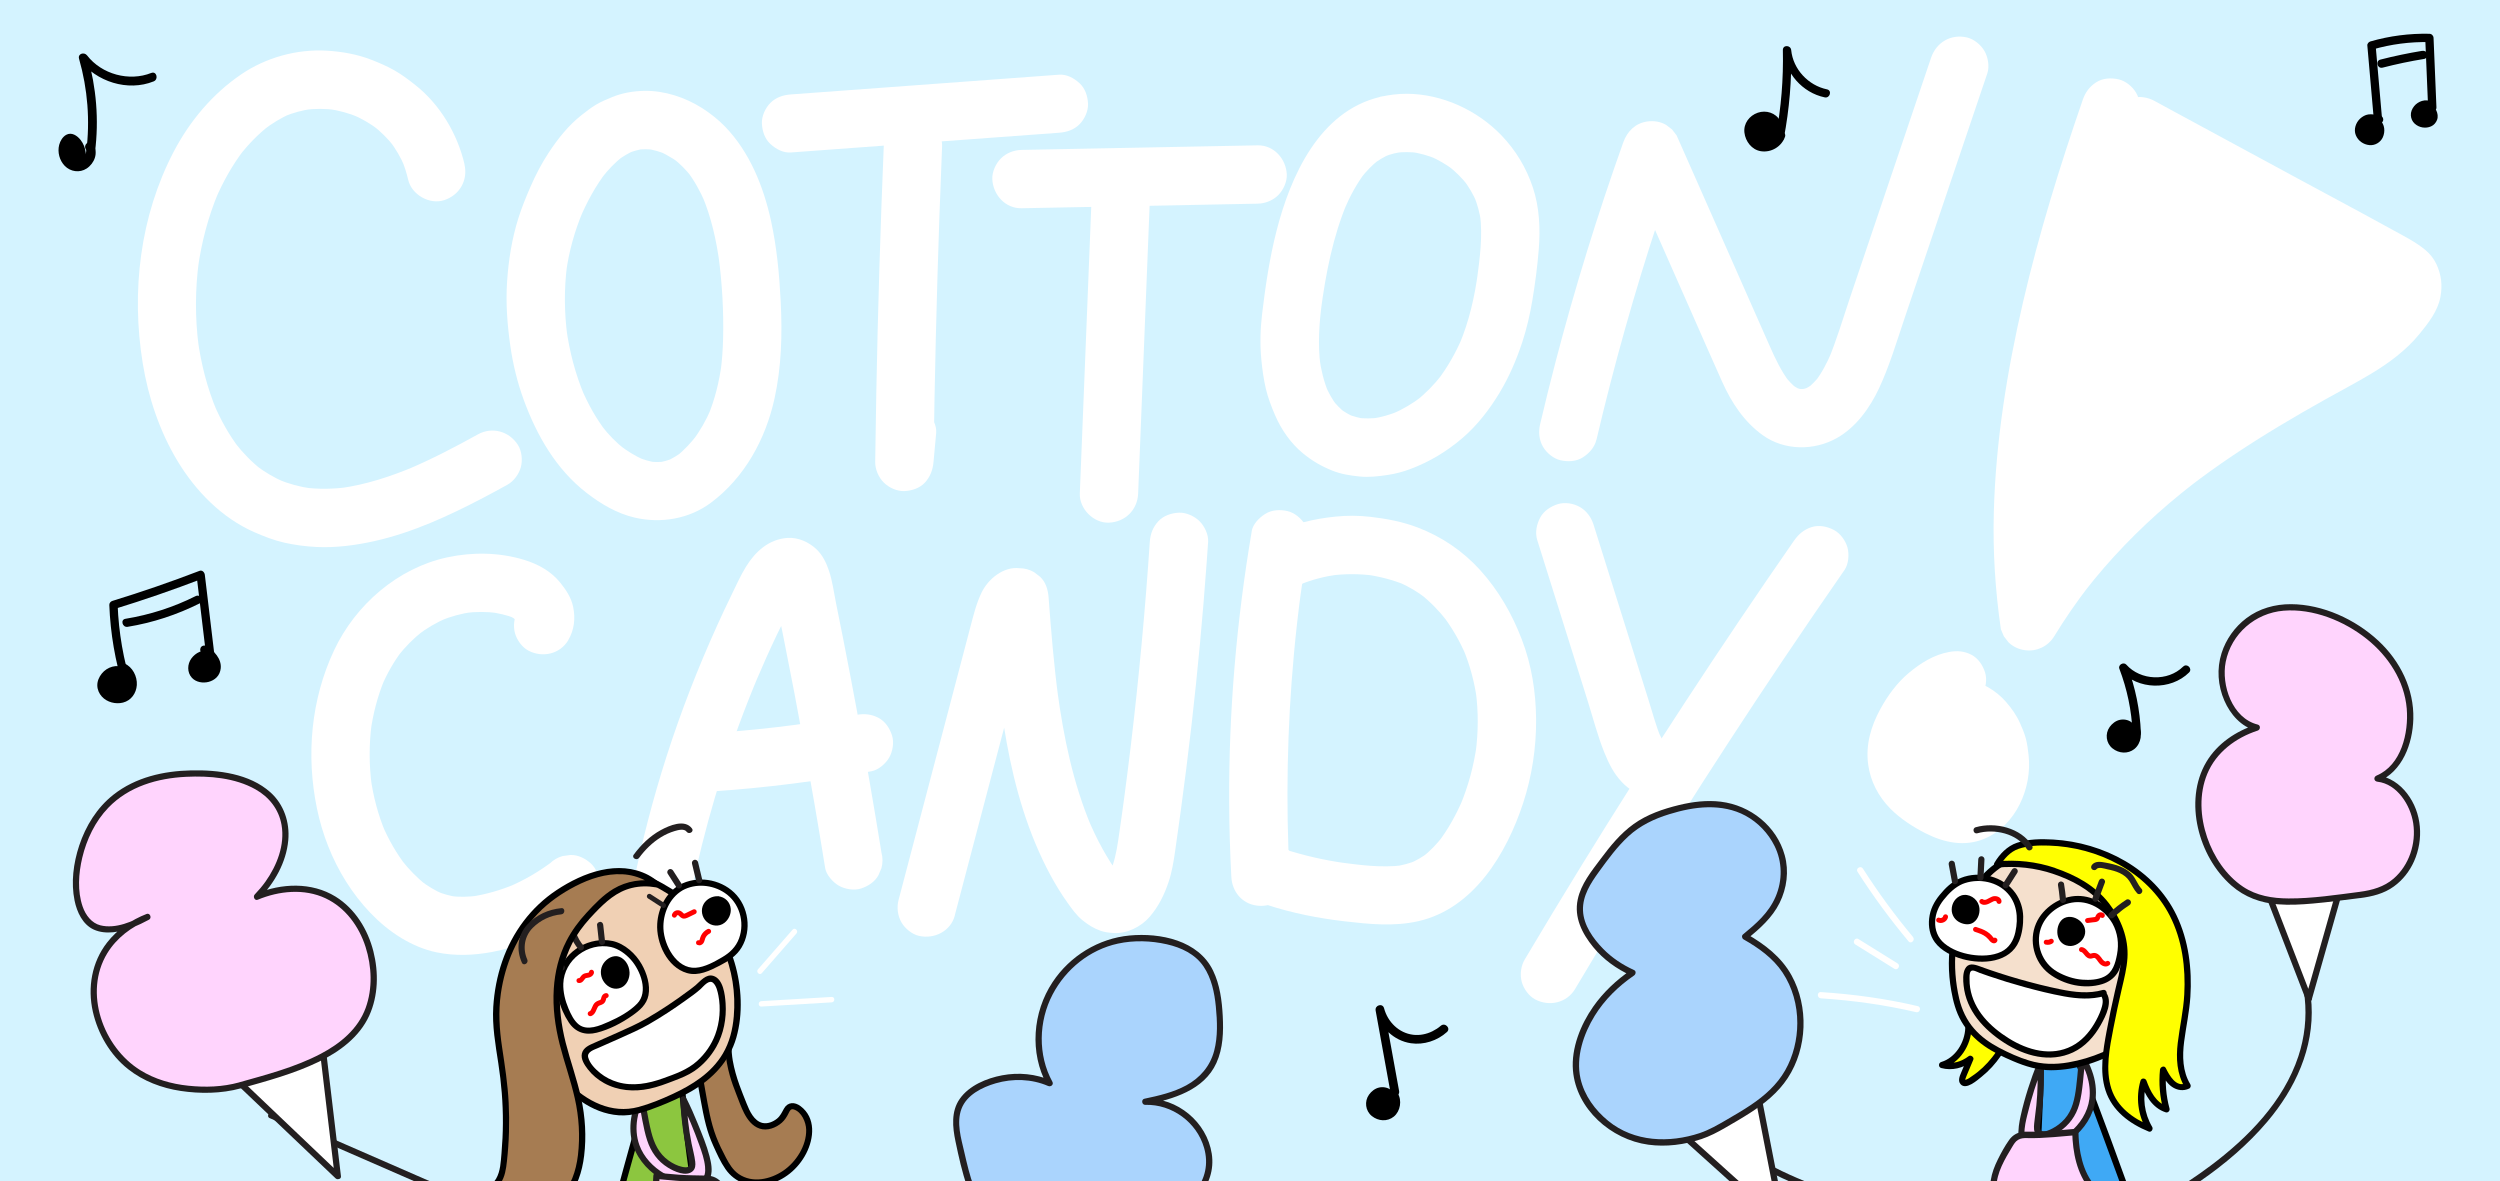 <?xml version="1.0" encoding="UTF-8"?>
<svg xmlns="http://www.w3.org/2000/svg" viewBox="0 0 900 425.33">
  <defs>
    <style>
      .cls-1 {
        fill: #8cc63f;
      }

      .cls-2 {
        fill: #fff;
      }

      .cls-3 {
        fill: #3fa9f5;
      }

      .cls-4 {
        fill: red;
      }

      .cls-5 {
        fill: #231f20;
      }

      .cls-6 {
        fill: #f0d0b4;
      }

      .cls-7 {
        fill: #ffd4fd;
      }

      .cls-8 {
        fill: #d4f3ff;
      }

      .cls-9 {
        fill: #a67c52;
      }

      .cls-10 {
        fill: #f5e0cd;
      }

      .cls-11 {
        fill: #aad4fd;
      }

      .cls-12 {
        fill: #6f4d32;
      }

      .cls-13 {
        fill: #ff0;
      }
    </style>
  </defs>
  <g id="Layer_7" data-name="Layer 7">
    <g>
      <rect class="cls-8" x="-10.58" y="-6.92" width="920.06" height="445.22"/>
      <path class="cls-12" d="M909.49,437.04h-24.78c-22.27,0-44.55,0-66.82,0h-351.87c-44.69,0-89.38,0-134.08,0H3.29c-3.98,0-8.35-.52-12.3,0-.5.07-1.05,0-1.56,0l1.25,1.25V-.15c0-1.57.59-4.53,0-6.01-.08-.19,0-.55,0-.76l-1.25,1.25h906.19c3.98,0,8.35.52,12.3,0,.5-.07,1.05,0,1.56,0l-1.25-1.25v427.18c0,5.53-.82,11.79,0,17.27.04.24,0,.52,0,.76,0,1.61,2.51,1.61,2.51,0V11.11c0-5.57.75-11.74,0-17.27-.03-.25,0-.52,0-.76,0-.68-.57-1.25-1.25-1.25H26.77c-11.92,0-23.86-.14-35.78,0-.52,0-1.04,0-1.56,0-.68,0-1.25.57-1.25,1.25v427.18c0,5.57-.75,11.74,0,17.27.03.25,0,.52,0,.76,0,.68.57,1.25,1.25,1.25h91.6c33.02,0,66.05,0,99.07,0h386.88c41.39,0,82.77,0,124.16,0h181.01c11.92,0,23.86.14,35.78,0,.52,0,1.04,0,1.56,0,1.61,0,1.61-2.51,0-2.51Z"/>
    </g>
  </g>
  <g id="Layer_1" data-name="Layer 1">
    <path class="cls-2" d="M284.73,54.89c25.04-1.84,50.08-3.69,75.12-5.53,7.13-.52,14.26-1.05,21.39-1.57,2.8-.21,5.36-1.03,7.39-3.06,1.81-1.81,3.18-4.79,3.06-7.39-.12-2.7-1.01-5.51-3.06-7.39s-4.64-3.26-7.39-3.06c-25.04,1.84-50.08,3.69-75.12,5.53-7.13.52-14.26,1.05-21.39,1.57-2.8.21-5.36,1.03-7.39,3.06-1.81,1.81-3.18,4.79-3.06,7.39.12,2.7,1.01,5.51,3.06,7.39s4.64,3.26,7.39,3.06h0Z"/>
    <g>
      <path class="cls-2" d="M167.23,59.15c-2.54-10.92-8.77-21.42-17.58-28.43-2.45-1.95-4.93-3.83-7.65-5.38-2.66-1.52-5.5-2.73-8.36-3.84-5.05-1.96-10.49-2.92-15.89-3.25-10.82-.66-22.03,2.45-30.98,8.56-10.28,7.02-18.42,16.72-24.19,27.71-12.2,23.26-15.39,50.48-11.2,76.23,1.99,12.26,6.07,24.51,12.5,35.17,6.55,10.86,15.94,20.51,27.68,25.67,3.51,1.54,7.05,2.92,10.8,3.77s7.8,1.38,11.72,1.56c6.93.32,13.99-.62,20.75-2.13,13.7-3.06,26.74-9.1,39.13-15.58,2.92-1.53,5.82-3.1,8.7-4.7,2.28-1.26,4.14-3.79,4.83-6.28.69-2.51.38-5.86-1.06-8.09-3.14-4.87-9.22-6.61-14.37-3.77-8.22,4.55-16.55,8.9-25.2,12.57l2.51-1.06c-8.65,3.64-17.64,6.61-26.96,7.88l2.79-.38c-5.25.69-10.55.8-15.81.11l2.79.38c-4.19-.58-8.27-1.68-12.17-3.31l2.51,1.06c-3.69-1.58-7.16-3.61-10.35-6.05l2.13,1.64c-3.66-2.84-6.88-6.16-9.71-9.81.55.71,1.09,1.42,1.64,2.13-3.77-4.92-6.78-10.34-9.21-16.03l1.06,2.51c-3.48-8.28-5.71-17.03-6.91-25.92.13.93.25,1.86.38,2.79-1.36-10.25-1.33-20.62.04-30.87-.13.93-.25,1.86-.38,2.79,1.3-9.44,3.71-18.72,7.41-27.51l-1.06,2.51c2.7-6.33,6.07-12.37,10.26-17.85-.55.71-1.09,1.42-1.64,2.13,3.17-4.09,6.77-7.81,10.86-10.98l-2.13,1.64c3.04-2.33,6.29-4.35,9.82-5.85l-2.51,1.06c3.26-1.36,6.67-2.28,10.17-2.77l-2.79.38c3.77-.49,7.58-.48,11.34.03l-2.79-.38c3.78.53,7.46,1.54,10.99,3l-2.51-1.06c3.46,1.46,6.71,3.34,9.69,5.62-.71-.55-1.42-1.09-2.13-1.64,2.87,2.22,5.44,4.77,7.66,7.62l-1.64-2.13c2.23,2.9,4.07,6.06,5.49,9.42l-1.06-2.51c.97,2.34,1.74,4.74,2.31,7.21,1.24,5.35,7.67,9.03,12.92,7.33,5.59-1.81,8.67-7.18,7.33-12.92h0Z"/>
      <path class="cls-2" d="M252.73,38.89c-6.15-3.87-13.52-6.32-20.84-6.18-3.89.07-7.89.75-11.5,2.24-1.98.81-3.95,1.62-5.79,2.72-1.83,1.09-3.49,2.4-5.17,3.71-4.76,3.72-8.61,8.58-11.92,13.61-2.54,3.86-4.68,7.97-6.52,12.2-1.6,3.7-3.14,7.43-4.35,11.27-2.34,7.39-3.58,15.18-4.09,22.91-.52,7.78.07,15.49,1.17,23.19.94,6.57,2.52,13.06,4.79,19.3,4.68,12.86,11.71,25.12,22.67,33.59,5.16,3.99,10.94,7.42,17.36,8.9,9.43,2.18,19.59.46,27.41-5.38,12.09-9.04,19.64-22.82,22.86-37.43,2.52-11.44,2.83-23.1,2.25-34.75-.48-9.8-1.39-19.62-3.48-29.22-2.7-12.37-7.7-24.89-16.66-34.09-2.44-2.5-5.26-4.72-8.2-6.59-4.64-2.96-11.79-1.11-14.37,3.77-2.75,5.2-1.18,11.21,3.77,14.37.84.53,1.65,1.1,2.44,1.71-.71-.55-1.42-1.09-2.13-1.64,2.42,1.88,4.56,4.07,6.45,6.48l-1.64-2.13c2.7,3.51,4.84,7.39,6.58,11.46l-1.06-2.51c3.31,7.84,5.16,16.22,6.29,24.63-.13-.93-.25-1.86-.38-2.79,1.31,9.81,1.89,19.92,1.64,29.82-.1,3.91-.38,7.81-.9,11.68.13-.93.25-1.86.38-2.79-.88,6.47-2.42,12.84-4.95,18.87l1.06-2.51c-1.71,4-3.84,7.78-6.48,11.24l1.64-2.13c-2.23,2.88-4.68,5.6-7.56,7.85l2.13-1.64c-1.74,1.32-3.59,2.45-5.59,3.33l2.51-1.06c-1.88.79-3.81,1.34-5.83,1.63l2.79-.38c-1.99.25-3.97.24-5.96-.02l2.79.38c-2.38-.34-4.68-1.02-6.9-1.95l2.51,1.06c-3.26-1.41-6.28-3.33-9.11-5.48l2.13,1.64c-3.15-2.43-5.91-5.31-8.35-8.45.55.71,1.09,1.42,1.64,2.13-3.7-4.79-6.63-10.12-8.99-15.68.35.84.71,1.67,1.06,2.51-3.22-7.68-5.33-15.79-6.46-24.04.13.93.25,1.86.38,2.79-1.13-8.5-1.21-17.12-.1-25.62-.13.93-.25,1.86-.38,2.79,1.03-7.62,3.08-15.02,6.07-22.1l-1.06,2.51c2.52-5.94,5.61-11.68,9.57-16.8l-1.64,2.13c2.23-2.85,4.72-5.49,7.58-7.71l-2.13,1.64c1.96-1.49,4.06-2.76,6.32-3.73l-2.51,1.06c1.97-.81,4-1.37,6.11-1.67l-2.79.38c2.09-.25,4.16-.24,6.25.02l-2.79-.38c2.45.35,4.81,1.03,7.08,1.99l-2.51-1.06c1.67.72,3.26,1.58,4.8,2.55,4.66,2.93,11.78,1.13,14.37-3.77,2.73-5.17,1.2-11.24-3.77-14.37Z"/>
      <path class="cls-2" d="M318.15,52.67c-1.22,29.56-2.12,59.13-2.68,88.71-.16,8.3-.29,16.61-.4,24.91-.03,2.67,1.2,5.54,3.08,7.42s4.81,3.19,7.42,3.08,5.53-1.01,7.42-3.08,2.81-4.51,3.08-7.42c.32-3.49.64-6.98.96-10.47.23-2.53-1.34-5.69-3.08-7.42s-4.81-3.19-7.42-3.08-5.53,1.01-7.42,3.08-2.81,4.51-3.08,7.42c-.32,3.49-.64,6.98-.96,10.47h21c.38-29.57,1.09-59.14,2.13-88.7.29-8.31.61-16.61.95-24.92.23-5.49-4.99-10.75-10.5-10.5-5.88.26-10.26,4.61-10.5,10.5h0Z"/>
      <path class="cls-2" d="M393.27,63.83c-1.18,29.62-2.36,59.25-3.54,88.87-.33,8.32-.66,16.64-1,24.96-.22,5.49,4.99,10.75,10.5,10.5,5.88-.26,10.27-4.61,10.5-10.5,1.18-29.62,2.36-59.25,3.54-88.87.33-8.32.66-16.64,1-24.96.22-5.49-4.99-10.75-10.5-10.5-5.88.26-10.27,4.61-10.5,10.5h0Z"/>
      <path class="cls-2" d="M367.73,74.97c22.04-.43,44.09-.85,66.13-1.28,6.3-.12,12.6-.24,18.89-.37,2.72-.05,5.48-1.13,7.42-3.08,1.82-1.82,3.19-4.81,3.08-7.42-.25-5.6-4.62-10.61-10.5-10.5-22.04.43-44.09.85-66.13,1.28-6.3.12-12.6.24-18.89.37-2.72.05-5.48,1.13-7.42,3.08-1.82,1.82-3.19,4.81-3.08,7.42.25,5.6,4.62,10.61,10.5,10.5h0Z"/>
      <path class="cls-2" d="M496.79,34.9c-21.85,5.23-32.19,28.45-37.23,48.18-2.51,9.81-4,19.86-5.2,29.9-.65,5.49-.81,11.05-.27,16.56.34,3.48.81,6.97,1.61,10.38.78,3.31,1.98,6.42,3.32,9.54,2.23,5.18,5.64,10.12,10.01,13.71,3.34,2.75,6.54,4.62,10.54,6.23,3.17,1.28,6.46,1.79,9.87,2.14s6.86-.06,10.27-.58c2.7-.41,5.35-1.11,7.91-2.07,7.01-2.63,13.14-6.3,18.83-11.17,5.32-4.54,9.74-10.29,13.35-16.25,3.46-5.73,6.16-12,8.24-18.35,1.58-4.84,2.74-9.82,3.58-14.84,1.03-6.14,1.85-12.37,2.34-18.58.59-7.38.23-15.12-2.12-22.19s-6.16-13.41-11.31-18.77c-8.75-9.1-21.32-14.89-34.01-14.98-3.25-.02-6.56.41-9.73,1.13-5.36,1.22-9.03,7.69-7.33,12.92,1.82,5.61,7.17,8.64,12.92,7.33.93-.21,1.86-.38,2.8-.51l-2.79.38c2.77-.35,5.55-.31,8.32.05l-2.79-.38c3.17.45,6.25,1.32,9.21,2.54l-2.51-1.06c3.14,1.34,6.08,3.06,8.8,5.13l-2.13-1.64c2.67,2.07,5.06,4.45,7.14,7.11-.55-.71-1.09-1.42-1.64-2.13,1.98,2.59,3.62,5.4,4.9,8.4l-1.06-2.51c1.24,3.02,2.08,6.14,2.54,9.37-.13-.93-.25-1.86-.38-2.79,1.05,7.89-.06,15.87-1.1,23.7.13-.93.25-1.86.38-2.79-1.19,8.83-3.17,17.54-6.61,25.78.35-.84.71-1.67,1.06-2.51-2.38,5.63-5.4,10.96-9.12,15.81.55-.71,1.09-1.42,1.64-2.13-2.74,3.52-5.81,6.69-9.33,9.43l2.13-1.64c-3.27,2.51-6.81,4.62-10.6,6.24l2.51-1.06c-3.19,1.34-6.52,2.31-9.95,2.8l2.79-.38c-2.71.35-5.42.39-8.13.03l2.79.38c-2.09-.31-4.12-.84-6.08-1.65l2.51,1.06c-1.98-.84-3.83-1.93-5.54-3.24l2.13,1.64c-1.73-1.36-3.25-2.93-4.6-4.66.55.71,1.09,1.42,1.64,2.13-1.69-2.22-3.04-4.65-4.13-7.22l1.06,2.51c-1.67-4-2.68-8.22-3.26-12.51l.38,2.79c-.99-7.66-.46-15.26.56-22.88-.13.93-.25,1.86-.38,2.79,1.76-13.1,4.3-26.32,9.45-38.56-.35.84-.71,1.67-1.06,2.51,2.02-4.75,4.45-9.32,7.59-13.43-.55.71-1.09,1.42-1.64,2.13,1.92-2.47,4.07-4.73,6.54-6.66l-2.13,1.64c1.92-1.47,3.98-2.71,6.2-3.67l-2.51,1.06c1.43-.6,2.9-1.08,4.4-1.44,5.35-1.28,9.04-7.65,7.33-12.92-1.8-5.56-7.19-8.7-12.92-7.33Z"/>
      <path class="cls-2" d="M574.71,158.38c6.28-26.78,13.74-53.28,22.35-79.41,2.44-7.4,4.97-14.78,7.59-22.12-6.4.84-12.79,1.67-19.19,2.51,7.73,17.49,15.46,34.98,23.19,52.47,3.79,8.57,7.52,17.17,11.37,25.71,3.35,7.45,7.87,14.31,14.57,19.13,7.79,5.6,18.51,5.66,26.74.99,6.86-3.89,11.8-10.79,15.09-17.8,3.81-8.14,6.37-16.84,9.24-25.34,3.06-9.06,6.12-18.11,9.18-27.17,6.12-18.11,12.24-36.22,18.36-54.34.75-2.2,1.49-4.41,2.24-6.61.84-2.49.24-5.87-1.06-8.09-1.27-2.18-3.77-4.26-6.28-4.83-5.81-1.32-11.03,1.76-12.92,7.33-9.79,28.98-19.59,57.96-29.38,86.94-2.45,7.26-4.62,14.71-7.59,21.78l1.06-2.51c-1.58,3.71-3.46,7.31-5.93,10.51l1.64-2.13c-1.28,1.62-2.69,3.1-4.32,4.38l2.13-1.64c-1.16.88-2.4,1.62-3.74,2.2l2.51-1.06c-1.27.52-2.57.87-3.92,1.05l2.79-.38c-1.23.14-2.44.14-3.67,0l2.79.38c-1.29-.18-2.52-.53-3.72-1.03l2.51,1.06c-1.27-.57-2.45-1.28-3.56-2.13l2.13,1.64c-1.67-1.32-3.1-2.86-4.4-4.54.55.71,1.09,1.42,1.64,2.13-2.95-3.9-5.03-8.3-6.99-12.75-2.72-6.16-5.44-12.32-8.17-18.48-5.38-12.17-10.76-24.33-16.13-36.5-3.09-7-6.18-13.99-9.28-20.99l-1.64-2.13c-.71-.55-1.42-1.09-2.13-1.64-2.04-1.19-4.38-1.56-6.7-1.25-4.31.58-7.29,3.5-8.73,7.52-9.26,25.95-17.4,52.3-24.36,78.96-1.96,7.5-3.82,15.02-5.59,22.57-.64,2.72-.37,5.65,1.06,8.09,1.27,2.18,3.77,4.26,6.28,4.83,2.69.61,5.7.48,8.09-1.06,2.25-1.45,4.2-3.6,4.83-6.28h0Z"/>
      <path class="cls-2" d="M204.56,230.46c2.18-3.68,2.63-7.82,1.78-11.95-.69-3.38-2.56-6.16-4.67-8.78-3.31-4.1-8.01-6.67-12.98-8.18-8.96-2.73-18.56-2.86-27.68-.9-17.83,3.84-33.02,17.08-40.71,33.4-8.36,17.74-10.16,37.86-6.2,57,1.9,9.22,5.45,18.35,10.48,26.32s11.76,15.42,20.01,20.39c3.83,2.31,8.16,4.17,12.55,5.08,6.79,1.39,13.35,1.11,20.13-.15,4.55-.85,9.01-2.21,13.29-3.97,5.13-2.1,10.07-4.47,14.71-7.51,2.59-1.7,5.04-3.58,7.48-5.49,1.97-1.54,3.08-5.06,3.08-7.42,0-2.58-1.14-5.65-3.08-7.42s-4.63-3.2-7.42-3.08l-2.79.38c-1.78.5-3.32,1.4-4.63,2.7-.23.18-.46.36-.7.54l2.13-1.64c-5.07,3.87-10.58,7.11-16.46,9.59l2.51-1.06c-5.13,2.13-10.5,3.72-16.01,4.51l2.79-.38c-3.44.46-6.89.56-10.34.1l2.79.38c-2.58-.38-5.07-1.07-7.48-2.07l2.51,1.06c-3.01-1.28-5.79-2.98-8.38-4.98l2.13,1.64c-3.33-2.61-6.26-5.65-8.86-8.98l1.64,2.13c-3.45-4.48-6.27-9.4-8.49-14.59l1.06,2.51c-2.65-6.3-4.39-12.94-5.32-19.71.13.93.25,1.86.38,2.79-.96-7.29-.98-14.67-.04-21.96-.13.93-.25,1.86-.38,2.79.88-6.52,2.52-12.92,5.06-19l-1.06,2.51c1.94-4.57,4.39-8.91,7.41-12.86l-1.64,2.13c2.67-3.44,5.72-6.53,9.15-9.21l-2.13,1.64c3.31-2.55,6.92-4.68,10.77-6.32l-2.51,1.06c3.78-1.58,7.73-2.66,11.79-3.21l-2.79.38c3.83-.49,7.69-.49,11.52,0l-2.79-.38c3.13.43,6.31,1.12,9.25,2.29l-2.51-1.06c1.22.52,2.34,1.21,3.39,2.02-.71-.55-1.42-1.09-2.13-1.64.99.8,1.88,1.68,2.67,2.68-.55-.71-1.09-1.42-1.64-2.13.6.79,1.1,1.62,1.5,2.53l-1.06-2.51c.23.58.39,1.15.5,1.76l-.38-2.79c.07.59.08,1.16,0,1.75.13-.93.25-1.86.38-2.79-.08.39-.18.76-.32,1.14.35-.84.71-1.67,1.06-2.51-.13.29-.27.55-.43.82-1.38,2.34-1.78,5.48-1.06,8.09.67,2.44,2.55,5.08,4.83,6.28,5.06,2.67,11.37,1.28,14.37-3.77h0Z"/>
      <path class="cls-2" d="M246.95,330.59c4.35-23.52,10.66-46.67,18.89-69.13,2.31-6.29,4.76-12.52,7.37-18.69l-1.06,2.51c2.39-5.65,4.9-11.26,7.54-16.8,1.3-2.73,2.63-5.44,3.99-8.14,1.29-2.56,2.5-5.22,4.24-7.52-.55.71-1.09,1.42-1.64,2.13.63-.79,1.29-1.51,2.07-2.15l-2.13,1.64c.45-.34.91-.63,1.42-.88l-2.51,1.06c.39-.16.77-.27,1.18-.34l-2.79.38c.31-.03.59-.03.9,0l-2.79-.38c.32.06.6.14.91.25l-2.51-1.06c.3.14.56.29.84.49l-2.13-1.64c.34.28.62.57.9.91-.55-.71-1.09-1.42-1.64-2.13.33.47.6.95.84,1.46l-1.06-2.51c1.14,2.72,1.51,5.77,2.1,8.64.7,3.38,1.38,6.77,2.06,10.16,1.36,6.78,2.69,13.57,3.99,20.36,2.56,13.43,5.01,26.89,7.32,40.37,1.31,7.64,2.59,15.29,3.82,22.94.39,2.44,2.79,5.08,4.83,6.28,2.25,1.32,5.57,1.88,8.09,1.06s4.99-2.4,6.28-4.83l1.06-2.51c.5-1.86.5-3.72,0-5.58-2.77-17.17-5.74-34.31-8.9-51.42-1.58-8.5-3.2-16.99-4.87-25.47-.84-4.28-1.7-8.56-2.57-12.83-.79-3.88-1.29-8-2.56-11.75-.97-2.89-2.31-5.68-4.57-7.8-2.73-2.55-6.53-4.26-10.32-4.02-6.68.44-11.59,4.86-14.97,10.35-2.03,3.3-3.63,6.92-5.33,10.4-1.73,3.54-3.4,7.1-5.02,10.68-6.94,15.32-13.06,31.02-18.2,47.03-4.95,15.41-9.01,31.11-12.18,46.98-.39,1.96-.77,3.93-1.13,5.89-.52,2.82-.44,5.54,1.06,8.09,1.27,2.18,3.77,4.26,6.28,4.83,2.69.61,5.7.48,8.09-1.06,2.19-1.41,4.33-3.62,4.83-6.28h0Z"/>
      <path class="cls-2" d="M256.88,284.88c19.08-1.29,38.11-3.72,56.9-7.24,2.46-.46,5.05-2.73,6.28-4.83,1.32-2.25,1.88-5.57,1.06-8.09s-2.4-4.99-4.83-6.28c-2.61-1.38-5.18-1.6-8.09-1.06-7.9,1.48-15.83,2.75-23.79,3.83l2.79-.38c-10.07,1.34-20.18,2.36-30.32,3.04-2.8.19-5.39,1.04-7.42,3.08-1.82,1.82-3.19,4.81-3.08,7.42.12,2.72,1.01,5.53,3.08,7.42s4.66,3.26,7.42,3.08h0Z"/>
      <path class="cls-2" d="M343.72,329.54c7.44-28.27,14.88-56.54,22.31-84.82,1.06-4.02,2.11-8.03,3.17-12.05.93-3.54,1.64-7.25,3.04-10.64-.35.84-.71,1.67-1.06,2.51.41-.93.88-1.82,1.5-2.64-.55.71-1.09,1.42-1.64,2.13.26-.31.52-.59.82-.85-.71.55-1.42,1.09-2.13,1.64.29-.23.59-.41.93-.56l-2.51,1.06c.26-.09.49-.15.76-.2l-2.79.38c.29-.02.54-.01.83.02l-10.5-10.5c1.31,17.46,2.82,34.96,5.94,52.21,2.99,16.53,7.75,32.93,15.75,47.78,1.85,3.44,3.9,6.79,6.17,9.97,1.62,2.27,3.3,4.66,5.51,6.4,2.12,1.68,3.72,2.69,6.27,3.65,1.44.55,3.02.72,4.55.84,4.89.4,10.12-2.18,13.27-5.85,3.17-3.7,5.2-7.82,6.76-12.43,1.22-3.61,1.81-7.31,2.36-11.07.69-4.77,1.36-9.55,2.01-14.33,1.41-10.43,2.73-20.86,3.93-31.32,2.22-19.43,4.03-38.91,5.44-58.42.18-2.46.35-4.93.52-7.39.17-2.58-1.29-5.64-3.08-7.42-1.82-1.82-4.81-3.19-7.42-3.08s-5.53,1.01-7.42,3.08c-1.96,2.13-2.88,4.52-3.08,7.42-1.64,24.43-3.91,48.82-6.81,73.14-.82,6.83-1.68,13.65-2.6,20.47.13-.93.25-1.86.38-2.79-.75,5.59-1.54,11.18-2.36,16.76-.6,4.1-1.48,8.12-3.09,11.95l1.06-2.51c-.71,1.65-1.55,3.23-2.63,4.67l1.64-2.13c-.56.72-1.18,1.38-1.89,1.96l2.13-1.64c-.53.4-1.08.74-1.69,1l2.51-1.06c-.45.17-.9.29-1.37.36l2.79-.38c-.49.05-.97.05-1.46,0l2.79.38c-.57-.09-1.1-.24-1.63-.45l2.51,1.06c-.59-.27-1.12-.58-1.64-.95l2.13,1.64c-1.2-.93-2.19-2.05-3.11-3.25l1.64,2.13c-4.73-6.29-8.45-13.37-11.51-20.6l1.06,2.51c-6.49-15.45-9.88-32.01-12.13-48.55.13.93.25,1.86.38,2.79-1.63-12.13-2.63-24.33-3.54-36.53-.2-2.69-1-5.52-3.08-7.42l-2.13-1.64c-1.64-.95-3.4-1.43-5.3-1.43-5.75-.67-11.26,3.89-13.62,8.78-1.91,3.97-2.9,8.12-4.02,12.35-2.07,7.87-4.14,15.74-6.21,23.61-4.18,15.9-8.37,31.81-12.55,47.71-2.37,9-4.73,17.99-7.1,26.99-.7,2.65-.33,5.71,1.06,8.09,1.27,2.18,3.77,4.26,6.28,4.83,5.5,1.25,11.42-1.65,12.92-7.33h0Z"/>
      <path class="cls-2" d="M450.61,191.34c-5.46,32.18-8.27,64.81-8.11,97.46.04,8.97.31,17.94.78,26.89.28,5.25,3.78,9.6,9.1,10.31,2.24.3,4.74.01,6.7-1.25,2.13-1.37,4.45-3.65,4.83-6.28.24-1.66.47-3.33.71-4.99.44-1.4.5-2.79.19-4.19-.06-1.4-.48-2.7-1.25-3.9-1.27-2.18-3.77-4.26-6.28-4.83-2.69-.61-5.7-.48-8.09,1.06-2.13,1.37-4.45,3.65-4.83,6.28-.24,1.66-.47,3.33-.71,4.99l20.62,2.79c-1.42-26.76-.91-53.62,1.55-80.31.69-7.52,1.55-15.02,2.55-22.51l-.38,2.79c.84-6.26,1.8-12.51,2.85-18.74.48-2.86.46-5.5-1.06-8.09-1.27-2.18-3.77-4.26-6.28-4.83-2.69-.61-5.7-.48-8.09,1.06-2.17,1.4-4.38,3.63-4.83,6.28h0Z"/>
      <path class="cls-2" d="M467.78,210.68c.85-.47,1.74-.87,2.63-1.25l-2.51,1.06c4.37-1.83,9-2.99,13.68-3.64l-2.79.38c5.27-.7,10.59-.7,15.86,0l-2.79-.38c4.85.69,9.66,1.92,14.19,3.8l-2.51-1.06c3.52,1.5,6.79,3.47,9.82,5.8l-2.13-1.64c3.62,2.83,6.83,6.13,9.65,9.76-.55-.71-1.09-1.42-1.64-2.13,3.48,4.52,6.32,9.48,8.56,14.73l-1.06-2.51c2.44,5.83,4.07,11.93,4.93,18.19-.13-.93-.25-1.86-.38-2.79.96,7.27.91,14.62-.05,21.89.13-.93.25-1.86.38-2.79-1.04,7.57-3.04,14.97-6.01,22.02l1.06-2.51c-2.37,5.56-5.3,10.91-8.99,15.72.55-.71,1.09-1.42,1.64-2.13-2.12,2.71-4.49,5.21-7.21,7.33l2.13-1.64c-2.09,1.59-4.34,2.89-6.75,3.93l2.51-1.06c-2.51,1.05-5.11,1.74-7.8,2.12l2.79-.38c-7.66,1-15.63-.12-23.24-1.12l2.79.38c-7.7-1.04-15.28-2.8-22.67-5.2-5.23-1.7-11.7,1.98-12.92,7.33-1.31,5.76,1.74,11.1,7.33,12.92,9.08,2.94,18.36,4.77,27.83,5.87,8.82,1.02,17.66,1.93,26.42-.04,20.05-4.52,31.88-24.43,37.83-42.61,3.13-9.57,4.71-19.86,4.64-29.93s-1.64-19.77-5.15-28.92c-3.52-9.19-8.34-17.58-14.96-24.91-6.21-6.88-13.9-12.09-22.54-15.38-5.48-2.09-11.18-3.16-16.99-3.83-4.21-.49-8.47-.51-12.68-.07-7.63.78-14.69,2.5-21.67,5.64-.62.28-1.24.58-1.84.91-2.28,1.25-4.14,3.8-4.83,6.28s-.38,5.86,1.06,8.09c3.15,4.88,9.21,6.61,14.37,3.77h0Z"/>
      <path class="cls-2" d="M553.41,194.43c4.08,13.01,8.16,26.03,12.24,39.04,2.04,6.51,4.08,13.01,6.12,19.52,1.85,5.91,3.42,12.03,5.74,17.78,1.61,3.99,3.34,7.56,6.32,10.74,1.29,1.38,2.86,2.65,4.53,3.53,2.76,1.45,5.15,2,8.25,2.26,2.55.22,5.68-1.33,7.42-3.08s3.19-4.81,3.08-7.42c-.12-2.72-1.01-5.53-3.08-7.42s-4.51-2.83-7.42-3.08c-.21-.01-.43-.04-.64-.07l2.79.38c-.61-.11-1.19-.27-1.77-.5l2.51,1.06c-.65-.3-1.24-.65-1.81-1.09.71.55,1.42,1.09,2.13,1.64-.74-.6-1.38-1.29-1.97-2.04l1.64,2.13c-1.1-1.48-1.93-3.11-2.65-4.8l1.06,2.51c-1.79-4.32-2.98-8.9-4.38-13.35-1.62-5.16-3.23-10.31-4.85-15.47-3.18-10.16-6.37-20.31-9.55-30.47-1.82-5.79-3.63-11.58-5.45-17.38-.81-2.58-2.47-4.89-4.83-6.28s-5.57-1.88-8.09-1.06-4.99,2.4-6.28,4.83c-1.29,2.45-1.91,5.37-1.06,8.09h0Z"/>
      <path class="cls-2" d="M645.88,194.59c-13.32,19.17-26.37,38.53-39.15,58.07-12.75,19.49-25.23,39.16-37.43,59-6.89,11.2-13.69,22.45-20.4,33.76-1.39,2.33-1.78,5.48-1.06,8.09.67,2.44,2.55,5.08,4.83,6.28,5.06,2.67,11.37,1.28,14.37-3.77,11.94-20.11,24.16-40.05,36.66-59.82,12.44-19.68,25.15-39.19,38.13-58.51,7.31-10.89,14.71-21.72,22.2-32.5,1.48-2.14,1.73-5.67,1.06-8.09s-2.55-5.08-4.83-6.28c-2.44-1.29-5.39-1.93-8.09-1.06s-4.64,2.48-6.28,4.83h0Z"/>
      <g>
        <path class="cls-2" d="M770.33,45.41c21.45,11.67,42.92,23.29,64.41,34.85,9.72,5.23,19.44,10.45,29.08,15.9,2.34,1.32,5,3.45,4.7,7.35-.17,2.23-1.31,4.28-2.48,6.01-6.64,9.85-15.62,14.93-24.2,19.64-39.94,21.97-82.06,46.66-111.38,94.61-8.64-58.58,8.77-125.1,29.48-185.06"/>
        <path class="cls-2" d="M765.03,54.48c25.06,13.63,50.2,27.13,75.29,40.71,3.48,1.88,6.95,3.78,10.42,5.69,3.15,1.74,6.6,3.3,9.49,5.46l-2.13-1.64c.65.51,1.22,1.07,1.73,1.72l-1.64-2.13c.31.44.57.88.79,1.37l-1.06-2.51c.21.54.35,1.07.44,1.63-.13-.93-.25-1.86-.38-2.79.07.65.06,1.28,0,1.93.13-.93.25-1.86.38-2.79-.13.83-.35,1.61-.66,2.39l1.06-2.51c-.88,2.06-2.19,3.88-3.55,5.65.55-.71,1.09-1.42,1.64-2.13-2.57,3.28-5.55,6.17-8.84,8.72l2.13-1.64c-4.16,3.18-8.7,5.78-13.27,8.3s-8.82,4.87-13.2,7.35c-8.83,5-17.58,10.18-26.09,15.72-18.55,12.07-36.16,25.9-51.13,42.25-9.37,10.24-17.8,21.41-25.05,33.24,6.4.84,12.79,1.67,19.19,2.51-.12-.84-.24-1.68-.36-2.53.13.93.25,1.86.38,2.79-2.38-17.89-2.38-36.03-.83-54,.45-5.24,1.04-10.46,1.73-15.67-.13.93-.25,1.86-.38,2.79,4.05-30.07,11.71-59.56,20.84-88.45,2.58-8.18,5.29-16.31,8.09-24.42.86-2.48.23-5.88-1.06-8.09s-3.77-4.26-6.28-4.83c-2.69-.61-5.7-.48-8.09,1.06-2.38,1.54-3.9,3.58-4.83,6.28-8.25,23.9-15.75,48.09-21.48,72.73-5.78,24.86-9.88,50.34-10.55,75.88-.37,14.09.51,28.09,2.55,42.03l1.06,2.51c.55.71,1.09,1.42,1.64,2.13,1.64,1.64,3.75,2.58,6.03,2.89,4.18.56,8.24-1.39,10.46-5.01,3.87-6.32,8.08-12.43,12.61-18.3-.55.71-1.09,1.42-1.64,2.13,8.98-11.57,19.19-22.12,30.33-31.62,3.01-2.57,6.09-5.06,9.22-7.48l-2.13,1.64c10.35-8,21.27-15.21,32.47-21.96,5.46-3.29,10.99-6.47,16.55-9.59,5.52-3.1,11.16-6.03,16.59-9.29,6.45-3.87,12.74-8.51,17.51-14.38,3.15-3.87,6.61-8.25,7.53-13.3.77-4.24.36-7.95-1.46-11.86-.88-1.89-2.31-3.69-3.92-5.03-3.46-2.89-7.49-4.88-11.41-7.05s-7.66-4.2-11.5-6.28c-7.64-4.13-15.3-8.24-22.94-12.36-15.35-8.28-30.68-16.58-46.01-24.91-1.9-1.03-3.79-2.06-5.69-3.1-2.44-1.33-5.38-1.8-8.09-1.06-2.44.67-5.08,2.55-6.28,4.83-2.59,4.9-1.39,11.56,3.77,14.37h0Z"/>
      </g>
      <g>
        <path class="cls-2" d="M704.49,244.83c-7.26,1.21-14.28,7.4-19.09,16.83-1.23,2.42-2.36,5.17-2.64,8.27-.79,8.78,5,14.4,9.87,17.51,4.88,3.12,9.97,6.29,15.25,5.59,5.28-.71,10.81-6.48,11.9-15.22,1.54-12.44-6.58-22.32-14.08-22.84"/>
        <path class="cls-2" d="M701.7,234.71c-5.5.97-10.34,4.04-14.55,7.56-4.18,3.5-7.6,8.16-10.2,12.93-3.41,6.25-5.37,12.88-4.41,20.02.81,6.06,3.68,11.5,7.96,15.87,3.55,3.61,8.17,6.6,12.67,8.88,6.72,3.41,14.12,4.97,21.27,1.95,11.32-4.78,17.19-18.28,15.85-30.08-.23-2.04-.48-4.11-1.02-6.09s-1.32-3.75-2.12-5.55c-1.23-2.77-2.99-5.2-4.97-7.5-1.79-2.08-4.07-3.92-6.45-5.28-3.22-1.83-6.39-2.65-10.04-2.95-2.55-.21-5.67,1.32-7.42,3.08s-3.19,4.81-3.08,7.42,1.01,5.53,3.08,7.42,4.52,2.83,7.42,3.08c.17.01.33.03.5.05l-2.79-.38c.95.13,1.86.38,2.76.74l-2.51-1.06c1.13.48,2.17,1.1,3.15,1.84l-2.13-1.64c1.22.95,2.3,2.05,3.26,3.26-.55-.71-1.09-1.42-1.64-2.13,1.09,1.43,1.99,2.98,2.72,4.63l-1.06-2.51c.81,1.92,1.36,3.91,1.66,5.96-.13-.93-.25-1.86-.38-2.79.29,2.26.28,4.51-.02,6.77.13-.93.25-1.86.38-2.79-.29,1.95-.8,3.82-1.55,5.64l1.06-2.51c-.66,1.5-1.46,2.89-2.46,4.19.55-.71,1.09-1.42,1.64-2.13-.79.98-1.65,1.87-2.64,2.66l2.13-1.64c-.83.64-1.72,1.18-2.68,1.61l2.51-1.06c-.81.34-1.64.58-2.51.71l2.79-.38c-1,.11-1.97.11-2.98.01l2.79.38c-1.59-.22-3.1-.67-4.59-1.28l2.51,1.06c-3.44-1.48-6.79-3.51-9.77-5.78l2.13,1.64c-1.56-1.21-2.98-2.57-4.2-4.11.55.71,1.09,1.42,1.64,2.13-.95-1.23-1.74-2.55-2.36-3.97l1.06,2.51c-.54-1.32-.92-2.67-1.13-4.07.13.93.25,1.86.38,2.79-.2-1.59-.19-3.17.02-4.77-.13.93-.25,1.86-.38,2.79.28-1.82.82-3.55,1.52-5.24-.35.84-.71,1.67-1.06,2.51,1.37-3.17,3.16-6.16,5.24-8.91-.55.71-1.09,1.42-1.64,2.13,1.69-2.18,3.59-4.17,5.77-5.88-.71.55-1.42,1.09-2.13,1.64,1.61-1.23,3.33-2.27,5.19-3.06l-2.51,1.06c1.26-.51,2.56-.9,3.9-1.13,2.45-.43,5.06-2.76,6.28-4.83,1.32-2.25,1.88-5.57,1.06-8.09s-2.4-4.99-4.83-6.28c-2.63-1.39-5.17-1.57-8.09-1.06h0Z"/>
      </g>
    </g>
    <g>
      <path class="cls-9" d="M261.65,368.73c.84.56.56,2.22.47,4.81-.37,10.64,3.56,18.66,5.25,23.14,1.36,3.6,3.23,7.63,6.69,8.62,2.14.61,4.64-.35,6.31-1.67,2.78-2.2,2.5-4.97,4.37-5.4,1.96-.45,4.61,2.06,5.78,4.61,2.45,5.35-.87,12.44-4.22,16.28-4.71,5.39-13.3,8.72-19.89,5.14-3.79-2.06-5.48-5.62-8.34-11.69-2.76-5.84-3.65-10.82-5.43-20.78-1.7-9.47-1.34-11.52-.88-13.04,1.94-6.46,8.06-11.25,9.91-10.02Z"/>
      <path d="M260.86,369.53c.64.51.21,2.43.17,3.14-.08,1.78-.08,3.56.05,5.33.23,3.12.8,6.2,1.65,9.21.66,2.34,1.5,4.62,2.39,6.87.87,2.2,1.65,4.46,2.72,6.57,1.21,2.38,2.96,4.75,5.59,5.64,2.78.94,5.95-.26,8.06-2.14,1.04-.92,1.75-2.09,2.37-3.31.44-.88.77-1.8,1.92-1.43,2.82.9,4.39,4.63,4.45,7.32.11,5.72-3.67,11.61-8.3,14.74s-11.07,4.57-15.98,1.2c-2.08-1.43-3.41-3.64-4.56-5.83-1.31-2.47-2.56-5.02-3.56-7.63-2-5.23-2.89-10.82-3.87-16.31-.57-3.16-1.17-6.34-1.4-9.55-.1-1.33-.14-2.7.13-3.81.6-2.5,2.02-4.87,3.73-6.77.72-.8,3.54-3.73,4.66-3.07,1.25.73,2.39-1.21,1.14-1.94-1.62-.94-3.64.22-4.95,1.2-2.26,1.68-4.11,3.97-5.39,6.47-1.69,3.31-1.8,6.28-1.37,9.92s1.08,7.06,1.72,10.57c.56,3.07,1.13,6.15,1.93,9.18.67,2.52,1.53,4.97,2.6,7.34,1.3,2.87,2.61,5.84,4.41,8.44,3.42,4.93,9.12,6.86,14.94,5.58,6.12-1.35,11.27-5.66,14.11-11.17s3.56-12.9-2.01-17.07c-2.11-1.59-4.63-1.56-5.98.88-.74,1.33-1.31,2.64-2.53,3.63-1.39,1.12-3.36,1.94-5.16,1.54-3.1-.69-4.72-4.38-5.77-7.03-.87-2.2-1.77-4.4-2.57-6.62-1.03-2.86-1.87-5.8-2.4-8.8-.64-3.69-.49-7.27-.45-10.98.01-1.01-.06-2.21-.91-2.89-1.12-.9-2.72.68-1.59,1.59Z"/>
    </g>
    <g>
      <path class="cls-1" d="M232.39,396.35c-2.04,7.15-4.96,17.55-8.39,30.14-5.47,20.14-8.21,30.21-9.37,35.53-6.86,31.53-6.85,45.79-10.11,63.29-1.49,7.99-3.08,16.07-6.6,23.4-.79,1.64-1.7,3.44-1.23,5.2.84,3.21,5.16,3.64,8.47,3.39,22.88-1.75,45.69-4.35,68.37-7.79-11.3-51.97-22.63-104.07-27.98-156.98-4.33.66-8.65,1.32-12.98,1.98"/>
      <path d="M231.31,396.05c-4.62,16.21-9.05,32.47-13.43,48.75-3.3,12.27-6.12,24.55-8.25,37.09-2.11,12.46-3.28,25.05-5.23,37.53-1.27,8.12-2.71,16.39-5.52,24.13-.82,2.27-1.95,4.39-2.83,6.62-.68,1.73-.9,3.71.13,5.36,1.72,2.76,5.6,3.09,8.53,2.93,10.27-.54,20.56-1.73,30.78-2.85,10.27-1.13,20.53-2.43,30.76-3.89,2.53-.36,5.06-.74,7.59-1.12.62-.09.9-.85.79-1.38-4.4-20.24-8.8-40.47-12.86-60.78-4.05-20.3-7.75-40.67-10.76-61.14-1.69-11.55-3.15-23.14-4.33-34.76-.08-.79-.65-1.2-1.42-1.08-4.33.66-8.65,1.32-12.98,1.98-1.43.22-.82,2.39.6,2.17,4.33-.66,8.65-1.32,12.98-1.98l-1.42-1.08c2.09,20.6,5.07,41.11,8.61,61.51,3.57,20.56,7.69,41.03,12.01,61.44,2.42,11.45,4.91,22.89,7.4,34.33.26-.46.52-.92.79-1.38-20.14,3.05-40.37,5.44-60.67,7.16-2.47.21-4.93.43-7.4.6-1.62.11-3.29.12-4.86-.36-1.71-.52-2.9-1.75-2.54-3.65.4-2.11,1.74-4.12,2.54-6.11,3.17-7.82,4.67-16.31,6.03-24.61,1.95-11.91,3.03-23.94,4.95-35.85,1.99-12.35,4.58-24.54,7.8-36.62,4.26-16.01,8.63-32,13.14-47.94.42-1.47.83-2.94,1.25-4.42.4-1.4-1.77-1.99-2.17-.6h0Z"/>
    </g>
    <g>
      <path class="cls-7" d="M230.85,396.4c-.98-.07-3.81,6.97-2.39,13.76,2.03,9.67,12.14,16.3,20.43,16.15,1.8-.03,3.64-.07,4.89-1.35,3.14-3.23-.17-11.46-3.78-20.39-1.51-3.74-2.94-6.75-3.98-8.81.27,7.15,1.18,12.82,2,16.78.98,4.75,1.86,7.2.62,8.27-2.01,1.74-8.79-.86-12.2-5.66-2.5-3.52-3.44-8.57-4.55-14.54-.52-2.78-.62-4.17-1.05-4.2Z"/>
      <path class="cls-5" d="M230.85,395.27c-1.74.15-2.44,2.65-2.87,4.01-.93,2.97-1.26,6.23-.9,9.32.67,5.69,3.89,10.63,8.41,14.07,4.16,3.17,9.3,5.01,14.56,4.72,2.58-.14,4.92-1.14,5.77-3.76.77-2.37.2-5.08-.4-7.42-1.02-3.94-2.62-7.73-4.14-11.5-1.3-3.24-2.72-6.42-4.28-9.54-.5-1-2.14-.52-2.1.57.18,4.62.64,9.23,1.42,13.79.32,1.9.72,3.79,1.13,5.67.21.95.45,1.9.58,2.86.07.45.23,1.2.02,1.64-.39.8-1.82.51-2.51.36-1.73-.38-3.34-1.22-4.79-2.23-3.56-2.5-5.24-6.2-6.29-10.3-.67-2.61-1.15-5.28-1.62-7.93-.21-1.18-.18-3.88-1.71-4.28-1.4-.37-2,1.8-.6,2.17-.95-.25-.37-.65-.4-.15,0,.13.07.3.1.44.1.46.17.93.25,1.39.24,1.4.5,2.8.77,4.2.47,2.42.96,4.85,1.73,7.19,1.36,4.11,3.75,7.5,7.48,9.79,2.21,1.36,6.51,3.39,8.89,1.3,1.01-.88,1.08-2.22.93-3.47-.26-2.19-.88-4.34-1.31-6.49-1.05-5.25-1.63-10.58-1.85-15.93l-2.1.57c2.58,5.14,4.79,10.49,6.73,15.9.9,2.5,1.82,5.13,2.07,7.79.17,1.79.06,4.08-1.91,4.82s-4.68.43-6.7,0c-2.15-.46-4.19-1.29-6.09-2.39-3.96-2.3-7.36-5.87-8.94-10.22-1.08-3-1.27-6.26-.76-9.4.2-1.24.5-2.47.93-3.65.16-.45.35-.89.58-1.31.04-.07.16-.23.19-.32.1-.35.6-.09-.32-.01,1.43-.12,1.45-2.37,0-2.25Z"/>
    </g>
    <g>
      <path class="cls-6" d="M244.11,322.8c3.66,2.34,5.99,3.89,8.6,6.32,8.95,8.31,12.92,21,12.74,33.22-.08,5.77-1.05,11.64-3.8,16.72-5.23,9.65-15.92,14.88-26.19,18.76-3.05,1.15-6.17,2.25-9.42,2.55-5,.46-10.06-1.04-14.39-3.58s-7.99-6.1-11.23-9.95c-6.29-7.46-11.2-16.27-12.98-25.86-1.78-9.59-.22-19.99,5.35-27.99.82-1.17,8.36-12.89,22.68-16.8,2.4-.65,5.85-1.57,10.37-1.19,6.84.57,11.94,3.76,18.25,7.8Z"/>
      <path d="M243.54,323.77c3.53,2.27,6.99,4.59,9.9,7.65,2.78,2.93,5,6.34,6.69,10,3.5,7.57,4.73,16.2,4.03,24.47-.39,4.67-1.54,9.35-3.94,13.41-2.02,3.43-4.84,6.33-8.01,8.7-3.16,2.36-6.65,4.26-10.23,5.91-3.89,1.79-7.97,3.49-12.11,4.6-9.72,2.61-18.73-2.13-25.44-8.96-6.22-6.33-11.38-14.09-14.22-22.54-2.79-8.29-3.21-17.36-.35-25.7,1.59-4.63,4.31-8.81,7.59-12.43,4.49-4.94,10.1-8.94,16.47-11.06,3.7-1.23,7.55-2.01,11.47-1.75,4.42.29,8.51,1.93,12.33,4.1,1.99,1.13,3.91,2.36,5.83,3.59,1.22.78,2.35-1.16,1.14-1.94-3.98-2.55-8.02-5.14-12.53-6.67s-8.98-1.72-13.47-.89c-7.45,1.38-14.3,4.97-19.87,10.07-3.41,3.11-6.47,6.82-8.7,10.87-4.41,8-5.4,17.59-3.65,26.48,1.81,9.24,6.48,17.71,12.38,24.96,6.03,7.4,13.98,14.15,23.91,14.87,5.05.36,9.82-1.36,14.44-3.16,4.02-1.57,7.99-3.31,11.73-5.49,7.54-4.4,13.68-10.69,16.14-19.25,2.48-8.65,1.95-18.49-.61-27.06-2.49-8.32-7.24-15.69-14.19-20.95-1.79-1.36-3.69-2.57-5.58-3.78-1.22-.78-2.35,1.16-1.14,1.94Z"/>
    </g>
    <g>
      <path class="cls-2" d="M245.13,319.56c-5.31,3.02-6.67,8.78-6.99,10.17-1.64,6.98,1.5,13.89,5.71,17.38,1.17.97,2.49,1.78,3.96,2.17,3.16.82,6.46-.48,9.38-1.95,3.72-1.87,6.96-3.47,9.02-7.17,2.57-4.61,2.49-10.97-.75-15.73-4.49-6.61-13.93-8.5-20.33-4.86Z"/>
      <path d="M244.56,318.59c-4.87,2.87-7.61,8.37-7.96,13.91-.44,6.9,3.57,15.75,10.71,17.8,4.13,1.19,8.23-.85,11.82-2.7,3.1-1.59,6.04-3.48,7.86-6.54,3.71-6.22,2.53-14.75-2.69-19.75-5.16-4.94-13.46-6.19-19.74-2.72-1.27.7-.13,2.64,1.14,1.94,4.72-2.61,10.73-2.06,15.17.89,5.29,3.52,7.34,10.49,5.18,16.41-1.11,3.05-3.34,5.18-6.1,6.78s-6.17,3.57-9.53,3.78c-6.91.43-11.3-8.13-11.58-14-.25-5.35,2.14-11.07,6.86-13.85,1.25-.73.12-2.68-1.14-1.94Z"/>
    </g>
    <g>
      <path d="M258.53,323.77c-1.98-.17-4.54,1.29-4.73,3.85-.18,2.48,1.95,4.6,4.23,4.51,2.13-.09,3.55-2.07,3.85-3.75.06-.32.33-1.86-.7-3.18-.05-.07-1.03-1.28-2.65-1.43Z"/>
      <path d="M258.53,322.65c-2.04-.15-4.18,1-5.2,2.77-1.19,2.08-.69,4.8,1.07,6.41s4.44,1.91,6.4.39c1.48-1.15,2.42-3.12,2.27-5.01-.2-2.5-2.07-4.3-4.54-4.57-.61-.06-1.12.56-1.12,1.12,0,.66.52,1.06,1.12,1.12-.17-.02.22.05.2.04.12.03.23.07.35.1.02,0,.21.08.05.01.1.04.2.09.29.14.15.08.28.17.42.26.25.16-.15-.15.05.04.05.05.11.1.17.15.12.11.23.22.33.34-.2-.24,0,0,.04.07.06.1.12.19.17.3.07.13.13.33.18.55,0,.01.07.39.04.14.01.1.02.21.02.31,0,.15,0,.3,0,.45,0,.11.02.5,0,.1,0,.11-.04.25-.07.35-.04.2-.11.39-.17.58-.01.03-.08.2,0,.02-.04.1-.09.19-.14.29-.19.38-.38.65-.56.85-.15.16-.31.32-.48.46.04-.03.15-.1-.04.03-.09.06-.18.12-.28.18-.08.05-.16.09-.25.13-.18.09.24-.07-.09.04-.11.03-.22.07-.33.1,0,0-.35.07-.16.04-.23.03-.46.02-.68,0-.04,0-.22-.04-.03,0-.11-.02-.22-.04-.32-.07-.09-.02-.18-.05-.26-.08-.04-.01-.26-.11-.09-.03-.2-.09-.4-.2-.58-.33,0,0-.29-.22-.13-.09-.09-.07-.17-.15-.25-.23-.14-.13-.27-.27-.38-.42.1.14-.04-.06-.06-.09-.05-.08-.1-.16-.15-.24-.12-.21-.19-.37-.22-.46-.06-.21-.12-.41-.16-.62s0,.26-.01-.11c0-.12-.01-.24-.01-.36,0-.38.04-.59.21-1.04-.08.21.06-.11.06-.13.05-.09.1-.19.16-.28s.12-.18.18-.26c-.13.17.14-.14.16-.17.05-.05.1-.1.15-.15.03-.03.34-.29.17-.16.16-.13.34-.24.52-.34.07-.04.15-.08.23-.12.05-.02.09-.05.14-.07-.11.05-.11.04.01,0,.19-.07.38-.13.58-.18.1-.02.19-.04.29-.06.26-.06-.16,0,.09,0,.22,0,.44-.02.66,0,.61.05,1.12-.55,1.12-1.12,0-.65-.52-1.08-1.12-1.12Z"/>
    </g>
    <path class="cls-4" d="M243.64,329.69c-.04.11,0-.02.04-.07.08-.12-.08.08.02-.02.04-.04.16-.12.06-.05.05-.03.1-.06.16-.09-.12.05.03,0,.08,0,.14-.02-.12,0,.02,0,.06,0,.2,0,.07,0,.05,0,.13.04.03,0,.17.08.12.06.24.17.11.1.21.2.31.31.26.26.55.48.89.63.87.36,1.68-.05,2.46-.43s1.57-.76,2.35-1.14c.44-.21.56-.83.32-1.23-.26-.45-.79-.54-1.23-.32-.85.41-1.69.83-2.54,1.24-.19.09-.55.27-.66.24-.08-.02-.13-.08-.21-.15-.12-.11-.23-.23-.35-.34-.6-.57-1.31-.88-2.14-.71-.79.16-1.4.75-1.65,1.5-.16.46.18.98.63,1.11.49.14.95-.17,1.11-.63h0Z"/>
    <path class="cls-4" d="M251.04,340.14c.4.17.79.24,1.21.11.34-.11.66-.32.88-.59.43-.53.52-1.16.74-1.79.01-.03.1-.23.03-.09s.03-.06.04-.09c.06-.12.12-.24.19-.35.06-.11.14-.21.21-.31.1-.15-.12.14.01-.01.04-.05.08-.09.12-.14.08-.09.17-.18.26-.27.08-.07.18-.2.28-.24-.1.08-.11.09-.03.03l.05-.04c.05-.04.1-.07.15-.1.12-.08.25-.15.38-.21.42-.21.58-.84.32-1.23-.28-.43-.78-.55-1.23-.32-.93.47-1.72,1.26-2.21,2.19-.26.49-.39,1-.55,1.52-.02.05-.03.15-.07.19l.04-.09s-.03.06-.04.09c-.02.03-.1.23-.05.1.05-.11-.01,0-.05.04-.11.13.15-.08,0,0-.06.03-.22.09,0,0-.16.06.2,0,.02,0h-.06c.09,0,.17.01.24.06-.23-.1-.44-.16-.69-.09-.21.06-.44.22-.54.41-.2.39-.14,1.03.32,1.23h0Z"/>
    <path class="cls-5" d="M239.34,325.2c-1.71-1.1-3.42-2.2-5.12-3.3-.4-.26-1.01-.09-1.23.32-.24.45-.1.96.32,1.23,1.71,1.1,3.42,2.2,5.12,3.3.4.26,1.01.09,1.23-.32.24-.45.1-.96-.32-1.23h0Z"/>
    <path class="cls-5" d="M245.37,318.18c-1.02-1.59-2.04-3.18-3.06-4.78-.32-.5-1.01-.74-1.54-.4-.5.32-.74,1.01-.4,1.54,1.02,1.59,2.04,3.18,3.06,4.78.32.5,1.01.74,1.54.4.5-.32.74-1.01.4-1.54h0Z"/>
    <path class="cls-5" d="M252.78,316.57c-.5-2.08-1-4.16-1.49-6.23-.14-.57-.82-.97-1.38-.79-.6.19-.93.77-.79,1.38.5,2.08,1,4.16,1.49,6.23.14.57.82.97,1.38.79.6-.19.93-.77.79-1.38h0Z"/>
    <path class="cls-5" d="M249.12,298.27c-2.59-3.54-8.2-1.08-11.22.56-3.91,2.12-7.13,5.29-9.76,8.85-.86,1.17,1.09,2.29,1.94,1.14,2.16-2.93,4.81-5.55,7.92-7.45,1.52-.93,3.14-1.67,4.85-2.18,1.16-.34,3.42-1.01,4.32.22.85,1.16,2.8.03,1.94-1.14h0Z"/>
    <g>
      <path class="cls-2" d="M220.26,339.84c-6.31-1.42-12.32,1.68-15.57,5.83-6.57,8.38-.61,19.35,1.1,21.91,1.26,1.89,2.49,2.58,3.14,2.89,2.31,1.1,5.05.49,7.47-.36,4.08-1.42,7.95-3.46,11.43-6.01,3.13-2.29,3.71-3.69,3.99-4.32,1.2-2.71.61-5.35.25-6.86-2.61-11.02-11.8-13.08-11.8-13.08Z"/>
      <path d="M220.56,338.76c-8.15-1.71-17.06,3.26-19.4,11.38-1.71,5.95.26,12.92,3.62,17.96,2.38,3.57,5.91,4.7,10.05,3.67,4.56-1.14,9.01-3.48,12.83-6.17,2.66-1.87,5.14-3.97,5.79-7.3.72-3.72-.6-7.93-2.43-11.16-2.16-3.82-6.07-7.38-10.47-8.39-1.41-.32-2.01,1.85-.6,2.17,2.74.63,5.33,2.52,7.18,4.61,3.41,3.84,6.42,11.52,2.25,15.78-2.78,2.84-6.63,4.93-10.24,6.52-3.12,1.38-7.67,3.43-10.77.99-1.76-1.39-2.89-3.78-3.74-5.81-1.18-2.8-1.94-5.86-1.84-8.91.29-8.54,8.88-14.92,17.16-13.18,1.41.3,2.02-1.87.6-2.17Z"/>
    </g>
    <g>
      <path d="M221.98,345.35c-1.2-.13-2.27.6-2.52.77-.16.11-1.02.8-1.57,1.86-1.31,2.53.31,6.08,3.07,6.76,1.04.26,1.93-.1,2.2-.22,1.73-.78,2.41-2.88,2.36-4.44-.07-2.14-1.58-4.53-3.54-4.73Z"/>
      <path d="M221.98,344.23c-2.15-.16-4.22,1.42-5.12,3.3-.94,1.97-.64,4.37.66,6.11,1.43,1.92,3.86,2.92,6.15,1.88,2.01-.91,3.04-3.32,2.97-5.44-.09-2.68-1.85-5.5-4.66-5.86-.6-.08-1.12.57-1.12,1.12,0,.67.52,1.05,1.12,1.12-.21-.03.16.05.16.05.07.02.15.05.22.07-.15-.06.07.04.11.06.09.05.17.1.26.15.16.1.54.47.68.64.53.68.84,1.43.96,2.28-.02-.14.01.13.01.16,0,.1.01.2.01.3,0,.19,0,.37-.02.56,0,.03-.03.22,0,.05-.01.1-.03.19-.05.29-.04.22-.1.43-.17.64-.2.6-.6,1.25-1.11,1.58-.09.06-.67.32-.29.18-.15.06-.3.11-.45.15-.34.09-.74.1-1.15,0-.09-.03-.19-.06-.28-.09-.2-.07.22.11-.11-.04-.16-.07-.31-.16-.46-.25-.08-.05-.16-.11-.24-.16.12.09-.03-.03-.05-.04-.18-.15-.34-.32-.5-.49-.41-.47-.71-1.08-.87-1.79-.02-.08-.03-.15-.05-.23-.07-.37,0,.21-.02-.16-.01-.17-.02-.35-.02-.52,0-.4.04-.56.19-1.01.07-.22.36-.73.61-1.04.14-.17.29-.33.45-.49.07-.07.23-.28.34-.3-.04,0-.24.16-.11.09.06-.03.12-.08.19-.12.14-.09.28-.17.43-.24.12-.06.34-.15.58-.2.26-.06.47-.06.74-.04.61.05,1.12-.55,1.12-1.12,0-.65-.52-1.08-1.12-1.12Z"/>
    </g>
    <g>
      <path class="cls-2" d="M232.97,367.82c10.15-5.82,18.19-12.32,18.19-12.32,2.17-1.99,3.61-3.55,5.17-3.17,3.46.85,4.97,10.63,2.88,18.36-1.91,7.06-6.52,11.29-8.14,12.65-3.4,2.86-6.66,3.83-10.67,5.4-4.73,1.85-9.82,3.2-15.1,2.56-5.28-.64-10.8-3.56-13.79-8.49-1.16-1.91-1.02-2.98-.92-3.36.41-1.5,2.1-2.24,2.69-2.5,10.18-4.48,16.17-7.11,19.68-9.13Z"/>
      <path d="M233.54,368.79c4.58-2.64,9.01-5.54,13.3-8.63,1.85-1.33,3.79-2.65,5.47-4.19,1.01-.93,2.99-3.5,4.45-2.1,1.16,1.1,1.57,3.05,1.87,4.55.89,4.57.47,9.61-1.14,13.98-1.34,3.65-3.65,6.95-6.53,9.56-3.47,3.15-7.98,4.7-12.33,6.26-5.17,1.86-10.82,2.93-16.21,1.35-2.31-.67-4.51-1.78-6.39-3.3-1.71-1.39-3.73-3.42-4.28-5.62-.5-1.99,2.15-2.74,3.66-3.41,2.67-1.18,5.34-2.35,8.01-3.55,3.41-1.53,6.86-3.04,10.11-4.89,1.26-.72.13-2.66-1.14-1.94-3.25,1.85-6.7,3.37-10.11,4.89-2.74,1.23-5.48,2.43-8.23,3.64-1.83.8-4.05,1.67-4.57,3.85-.48,2.05.96,4.18,2.14,5.71,1.57,2.04,3.59,3.72,5.84,4.97,5.02,2.78,10.78,3.19,16.34,2.03,3.05-.63,5.94-1.76,8.84-2.87,2.52-.96,5.05-1.95,7.3-3.48,3.25-2.21,5.97-5.27,7.9-8.68,2.69-4.74,3.74-10.29,3.38-15.7-.21-3.06-.82-8.8-4.43-9.91-2.64-.81-4.69,1.94-6.43,3.41-.76.64-1.57,1.22-2.36,1.82-4.99,3.74-10.2,7.21-15.6,10.32-1.25.72-.12,2.67,1.14,1.94Z"/>
    </g>
    <path class="cls-5" d="M202.81,347.34c-.5-.32-1-.65-1.47-1.01-.04-.03-.22-.17-.03-.02-.05-.04-.1-.08-.14-.11-.12-.09-.24-.19-.36-.29-.23-.19-.47-.39-.69-.6-.88-.8-1.69-1.68-2.42-2.62-.36-.47-1.22-.41-1.59,0-.46.5-.39,1.09,0,1.59,1.53,1.98,3.43,3.67,5.56,5,.5.31,1.26.12,1.54-.4.29-.55.13-1.21-.4-1.54h0Z"/>
    <path class="cls-5" d="M209.94,340.25c-.14-.16-.29-.33-.42-.5,0-.01-.1-.13-.1-.13.08.11.1.13.05.07-.02-.02-.03-.04-.05-.07-.07-.09-.13-.18-.19-.26-.26-.37-.51-.75-.73-1.14s-.42-.77-.59-1.17c-.02-.05-.04-.1-.07-.15-.06-.13-.02-.02.02.04-.06-.1-.09-.23-.14-.34-.08-.22-.16-.44-.23-.66-.18-.56-.79-.98-1.38-.79-.56.18-.98.78-.79,1.38.64,1.96,1.67,3.76,3.03,5.3.39.44,1.2.43,1.59,0,.43-.47.42-1.12,0-1.59h0Z"/>
    <path class="cls-5" d="M217.84,339.08c-.22-2.03-.45-4.06-.67-6.09-.06-.58-.47-1.15-1.12-1.12-.55.02-1.19.5-1.12,1.12.22,2.03.45,4.06.67,6.09.06.58.47,1.15,1.12,1.12.55-.02,1.19-.5,1.12-1.12h0Z"/>
    <g>
      <path class="cls-9" d="M232.93,316.01c1.19.64,2.36,1.41,3.49,2.34-1.98-.36-4.96-.65-8.41.04-6.73,1.35-10.88,5.58-14.58,9.45-2.7,2.82-9.37,9.55-11.87,20.63-1.77,7.87-1.41,16.12.27,24.01,1.86,8.74,5.31,17.1,6.85,25.91.92,5.24,1.15,10.6.68,15.89-.37,4.15-1.17,8.32-3.02,12.06-5.48,11.11-19.29,16.14-31.6,14.72-5.46-.63-11.56-3.04-13.16-8.3-.6-1.97.06-4.74,2.11-4.97.76-.09,1.5.22,2.22.48,4.43,1.6,10.08,1.3,13.01-2.39,1.72-2.17,2.17-5.05,2.47-7.8,1.12-10.12,1.06-20.37-.17-30.47-1.07-8.74-3.11-16.73-2.46-25.62,1.14-15.66,7.81-30.57,20.94-39.73,9.43-6.58,22.45-12.02,33.24-6.25Z"/>
      <path d="M232.36,316.98c1.15.63,2.24,1.34,3.26,2.16.36-.63.73-1.25,1.09-1.88-5.46-.96-11.08-.15-15.88,2.72-3.73,2.24-6.78,5.47-9.71,8.64-2.82,3.05-5.31,6.41-7.21,10.11-2.76,5.36-4.17,11.23-4.55,17.23-.44,6.74.47,13.5,2.12,20.02,1.66,6.54,3.98,12.89,5.45,19.48,1.5,6.67,1.93,13.58,1.13,20.38-.68,5.76-2.57,11.3-6.64,15.54-6.88,7.16-18.09,10.03-27.74,8.41-4.26-.71-10.05-2.79-11.11-7.61-.2-.91-.16-2.41.67-3.04.95-.72,2.96.46,4.02.72,2.34.56,4.83.65,7.17.06s4.41-1.94,5.78-3.94c1.58-2.31,1.98-5.18,2.28-7.89.79-7.01.98-14.1.63-21.15-.34-6.68-1.37-13.25-2.36-19.86-.97-6.45-1.38-12.86-.46-19.34,1.52-10.64,5.84-21,13.33-28.83,3.88-4.05,8.54-7.29,13.51-9.86,5.19-2.68,11.03-4.62,16.94-4.31,2.89.15,5.68.91,8.24,2.25,1.28.67,2.42-1.27,1.14-1.94-10.91-5.69-23.54-.94-33.06,5.36-9.3,6.16-15.99,15.19-19.62,25.71-1.82,5.26-2.87,10.81-3.21,16.36-.42,6.82.78,13.55,1.81,20.26,1.1,7.15,1.7,14.35,1.66,21.58-.02,3.61-.19,7.22-.5,10.82-.27,3.04-.37,6.51-1.95,9.21-1.36,2.32-3.88,3.48-6.49,3.69-1.3.1-2.62,0-3.9-.27-1.35-.29-2.69-1.05-4.07-1.1-2.43-.09-3.76,2.11-3.89,4.3-.13,2.31,1.11,4.58,2.66,6.21,3.43,3.61,8.78,4.86,13.56,5.18,5.1.34,10.34-.38,15.15-2.15s9.05-4.43,12.31-8.23c3.87-4.51,5.66-10.08,6.37-15.91.84-6.91.4-13.95-1.08-20.74s-3.86-13.25-5.56-19.94c-3.21-12.67-3.34-26.65,3.66-38.11,1.94-3.18,4.33-5.97,6.9-8.64,3.78-3.95,7.79-7.64,13.25-8.97,2.83-.69,5.78-.73,8.64-.22.97.17,2.07-1.1,1.09-1.88-1.17-.94-2.39-1.79-3.72-2.51-1.27-.7-2.41,1.25-1.14,1.94Z"/>
    </g>
    <path class="cls-5" d="M360.54,426.97c-3.03,14.62-5.58,29.33-7.64,44.12-.15,1.1.98,1.87,1.88,1.09,12.5-10.78,23.58-23.14,32.96-36.72.42-.61-.02-1.47-.67-1.65-8.39-2.38-16.53-5.53-24.34-9.42-1.29-.64-2.43,1.3-1.14,1.94,7.97,3.98,16.3,7.21,24.87,9.65l-.67-1.65c-9.27,13.42-20.25,25.61-32.61,36.27l1.88,1.09c2.07-14.78,4.61-29.5,7.64-44.12.29-1.41-1.88-2.02-2.17-.6h0Z"/>
    <g>
      <path class="cls-11" d="M356.64,439.26c-6.64-6.66-8.32-14.26-11.29-27.25-1.47-6.43-1.78-11.11.69-15.18,1.67-2.76,4.42-4.66,7.24-6.04,7.86-3.83,17.03-4.13,24.58-.81-4.65-8.34-5.27-19.19-1.64-28.7,3.63-9.5,11.42-17.47,20.63-21.07,6.94-2.71,14.44-3,21.48-1.75,5.1.9,10.18,2.68,13.79,6.34,5.23,5.29,6.58,13.56,6.96,21.39.3,6.2.01,12.88-3.41,18.27-4.98,7.85-14.72,10.37-23.4,12.18,10.32-.4,19.92,6.88,22.47,17.04.67,2.65.89,5.5.25,8.27-1.11,4.81-4.05,7.98-5.73,9.73-14.34,14.92-33.71,17.16-33.71,17.16-6.93.85-26.15,3.21-38.9-9.58Z"/>
      <path class="cls-5" d="M357.44,438.46c-6.35-6.44-8.34-15.22-10.31-23.76-1.13-4.91-2.86-10.54-1.01-15.49,1.89-5.06,7.44-7.79,12.32-9.22,6.17-1.8,12.94-1.6,18.87.96.99.43,2.12-.47,1.54-1.54-5.27-9.62-4.96-21.74.08-31.39,4.78-9.15,13.39-16.13,23.52-18.32,5.76-1.25,11.86-1.06,17.6.24,5.18,1.18,10.2,3.51,13.25,8.03,2.84,4.22,3.92,9.41,4.4,14.4.51,5.25.75,10.81-.61,15.95-1.46,5.52-5.07,9.71-10.04,12.41-4.66,2.52-9.91,3.73-15.06,4.81-1.24.26-.96,2.25.3,2.21,9.61-.29,18.55,6.26,21.19,15.51,1.61,5.62.45,11.18-3.27,15.68-3.1,3.75-6.96,6.94-11.02,9.59-6.35,4.15-13.54,7.11-20.97,8.68-.79.17-1.59.31-2.39.44-.11.02-.21.03-.32.05-.17.02.34-.04.08-.01-.34.04-.67.08-1.01.12-3.08.37-6.17.61-9.27.62-10.18.02-20.47-2.65-27.87-9.99-1.03-1.02-2.62.57-1.59,1.59,10.86,10.76,27.68,12.31,42.07,9.53,7.67-1.48,15.18-4.5,21.77-8.69,4.34-2.76,8.47-6.09,11.82-10.01,3.74-4.38,5.61-9.72,4.73-15.49-1.76-11.47-12.4-20.24-23.96-19.88l.3,2.21c9.73-2.04,20.87-5.18,25.34-15.06,2.39-5.28,2.57-11.19,2.27-16.88-.29-5.55-1.03-11.26-3.47-16.32-5.27-10.92-18.99-13.7-30.07-12.66s-21.44,7.29-27.73,16.8c-7.18,10.85-8.33,25.43-2.02,36.95l1.54-1.54c-5.59-2.41-11.71-3.01-17.68-1.88-5.6,1.06-11.86,3.65-15.24,8.46-3.19,4.53-2.61,10.24-1.54,15.36,1.14,5.46,2.36,11.02,4.19,16.29,1.66,4.81,4.1,9.17,7.69,12.81,1.02,1.03,2.61-.56,1.59-1.59Z"/>
    </g>
    <path class="cls-5" d="M202.08,326.93c-4.65.45-8.97,2.4-12.19,5.84-3.55,3.79-4.11,9.15-2.01,13.8.6,1.32,2.53.17,1.94-1.14-1.72-3.81-1.08-8.34,1.97-11.4,2.78-2.79,6.37-4.48,10.29-4.86,1.43-.14,1.44-2.39,0-2.25h0Z"/>
    <path class="cls-4" d="M208.16,353.84c.7.17,1.34-.11,1.8-.64.1-.11.18-.23.27-.34.06-.07.11-.15.17-.22s.14-.11,0,0c.09-.07.17-.21.25-.3.04-.04.07-.08.11-.11.03-.02.05-.05.08-.07-.11.08-.14.1-.07.06.07-.04.14-.1.21-.12-.15.04-.04.02.05,0,.16-.05.32-.08.49-.1.29-.05.58-.09.86-.19.78-.3,1.45-.92,1.45-1.81,0-.47-.41-.92-.9-.9s-.9.4-.9.9c0,.19.05-.18,0,0-.02.07-.02.07,0,0,.03-.07.03-.07,0,0-.04.06-.04.06,0,0,.05-.06.04-.06,0,0l-.04.04c-.07.06-.06.05.04-.03,0,.02-.14.09-.16.1-.04.02-.19.06-.06.03.14-.03-.07.02-.1.03-.05.01-.1.03-.16.04-.59.13-1.21.16-1.72.53-.22.16-.41.33-.58.54-.11.13-.21.27-.31.4-.03.04-.06.07-.08.11-.12.16.06-.07,0,0-.06.08-.12.15-.19.22-.03.04-.07.07-.11.11-.08.08-.13.05.04-.02-.03.01-.09.05-.11.07-.12.09.2-.07.05-.03-.14.04.2-.01.09,0-.21,0,.2.05.03,0-.46-.11-1,.14-1.11.63-.1.46.14.99.63,1.11h0Z"/>
    <path class="cls-4" d="M212.69,365.84c.8-.26,1.35-.86,1.72-1.61.16-.32.28-.65.43-.97.07-.16.15-.32.23-.48.05-.09.1-.17.15-.26.01-.02.17-.24.1-.15s.1-.11.12-.12c.03-.03.07-.07.1-.1-.08.06-.09.07-.04.03.08-.06.17-.1.26-.15.1-.04.11-.05.03-.02.04-.02.08-.03.13-.05.43-.16.88-.29,1.25-.55.5-.35.79-.83.94-1.41.05-.18.12-.52.17-.61-.05.1.18-.23.06-.09.11-.13,0,.02-.11.02.49-.02.9-.4.9-.9,0-.47-.41-.92-.9-.9-.66.03-1.2.4-1.51.98-.13.24-.21.5-.28.76-.03.1-.05.2-.08.3-.04.15-.04.17-.1.25.09-.13-.16.15-.06.07.05-.04-.16.09-.2.11-.1.04-.1.05-.02.02-.05.02-.11.04-.17.06-.08.03-.17.06-.25.09-.48.18-.93.37-1.32.72-.57.52-.87,1.24-1.16,1.93-.13.31-.27.63-.46.92-.03.04-.05.08-.08.11.07-.09.08-.1.01-.02-.05.05-.1.1-.14.14-.08.06-.07.06.03-.02-.04.03-.07.05-.11.07-.04.02-.08.04-.12.06.11-.04.11-.05.02-.02-.46.15-.76.62-.63,1.11.12.45.64.78,1.11.63h0Z"/>
    <path class="cls-2" d="M274.25,350.34c4.16-4.77,8.32-9.53,12.48-14.3.82-.94-.55-2.33-1.38-1.38-4.16,4.77-8.32,9.53-12.48,14.3-.82.94.55,2.33,1.38,1.38h0Z"/>
    <path class="cls-2" d="M274.09,362.36c8.44-.5,16.88-1,25.32-1.51,1.25-.07,1.26-2.02,0-1.95-8.44.5-16.88,1-25.32,1.51-1.25.07-1.26,2.02,0,1.95h0Z"/>
    <path class="cls-5" d="M97.08,402.52c15.69,6.85,31.37,13.69,47.06,20.54,15.69,6.85,31.37,13.69,47.06,20.54,8.83,3.85,17.67,7.71,26.5,11.56,1.31.57,2.46-1.36,1.14-1.94-15.69-6.85-31.37-13.69-47.06-20.54s-31.37-13.69-47.06-20.54c-8.83-3.85-17.67-7.71-26.5-11.56-1.31-.57-2.46,1.36-1.14,1.94h0Z"/>
    <g>
      <path class="cls-2" d="M121.62,423.41c-1.96-16.5-3.92-33.01-5.87-49.51-10.67,4.48-21.34,8.97-32.02,13.45,12.63,12.02,25.26,24.04,37.89,36.06Z"/>
      <path class="cls-5" d="M122.74,423.41c-1.96-16.5-3.92-33.01-5.87-49.51-.07-.63-.67-1.4-1.42-1.08-10.67,4.48-21.34,8.97-32.02,13.45-.74.31-1.17,1.24-.5,1.88,12.63,12.02,25.26,24.04,37.89,36.06,1.05,1,2.64-.59,1.59-1.59-12.63-12.02-25.26-24.04-37.89-36.06l-.5,1.88c10.67-4.48,21.34-8.97,32.02-13.45l-1.42-1.08c1.96,16.5,3.92,33.01,5.87,49.51.17,1.42,2.42,1.44,2.25,0Z"/>
    </g>
    <g>
      <path class="cls-7" d="M86.4,390.75c-5.7,1.6-9.88,1.7-13.76,1.55-5.13-.19-20.45-.76-30.49-12.83-6.84-8.22-11.89-22.56-5.48-35.09,4.75-9.29,13.5-13.12,16.45-14.26-12.72,7-18.5,3.82-19.64,3.12-9.2-5.64-7.84-28.26,3.19-41.5,10.06-12.08,25.31-12.92,29.61-13.16,3.72-.21,28.72-1.58,35.09,14.26,3.71,9.22-.18,21.05-8.86,30,2.76-1.16,14.25-5.63,25.31-.39,14.57,6.9,19.4,26.4,15.35,39.48-5.32,17.18-25.87,22.95-46.76,28.82Z"/>
      <path class="cls-5" d="M86.1,389.66c-6,1.65-12.13,1.84-18.29,1.2s-12.07-2.34-17.27-5.57c-13.45-8.34-20.52-27.97-11.94-42.09,3.37-5.54,8.8-9.66,14.8-12-.29-.69-.58-1.37-.87-2.06-4.73,2.58-10.87,5.37-16.42,3.97-3.07-.78-5.27-3.58-6.36-6.75-1.92-5.58-1.48-11.91-.14-17.57,1.58-6.64,4.65-13.09,9.42-18.04,7.35-7.63,17.69-10.61,28-11.1,8.36-.39,17.55.35,24.97,4.53,4.9,2.76,8.39,7.2,9.36,12.8,1.24,7.19-1.66,14.58-5.76,20.37-1.18,1.66-2.5,3.21-3.91,4.68-.71.74,0,2.34,1.09,1.88,7.66-3.2,16.75-4.14,24.44-.51,7.15,3.38,12.03,10.09,14.39,17.51,2.23,7.01,2.57,14.96.03,21.94-2.77,7.6-9.18,12.84-16.14,16.5-9.21,4.84-19.45,7.5-29.41,10.3-1.39.39-.8,2.56.6,2.17,9.5-2.67,19.16-5.26,28.08-9.58,7.47-3.62,14.59-8.84,18.14-16.58,3.29-7.19,3.43-15.63,1.5-23.21-2.01-7.89-6.58-15.33-13.61-19.67-8.61-5.31-19.51-4.84-28.6-1.04.36.63.73,1.25,1.09,1.88,5.51-5.74,9.76-13.1,10.49-21.14.58-6.44-1.58-12.91-6.45-17.26-7.52-6.72-18.8-8.09-28.5-7.88-9.98.21-20.02,2.47-28.02,8.77-5.9,4.65-9.95,11.22-12.3,18.3-2.08,6.29-3,13.3-1.66,19.84.84,4.08,2.89,8.57,6.9,10.4,4.36,1.98,9.64.85,13.91-.77,2.07-.79,4.06-1.74,6-2.8,1.09-.6.34-2.53-.87-2.06-5.53,2.15-10.58,5.59-14.24,10.29-5.53,7.09-7.08,16.22-5.13,24.9,1.79,7.96,6.24,15.6,12.68,20.68,5.47,4.33,12.13,6.83,18.99,7.86s14.55,1,21.59-.94c1.39-.38.8-2.56-.6-2.17Z"/>
    </g>
    <g>
      <g>
        <path class="cls-2" d="M592.61,375.01c7.28-6.07,15.41-11.13,24.07-14.98,1.18,15.11,2.37,30.22,3.55,45.34-8.73-10.87-17.95-21.35-27.62-31.39"/>
        <path class="cls-5" d="M593.41,375.81c7.23-6,15.27-10.97,23.84-14.81l-1.69-.97c1.18,15.11,2.37,30.22,3.55,45.34l1.92-.8c-8.74-10.87-17.95-21.34-27.62-31.39-1.01-1.05-2.6.55-1.59,1.59,9.67,10.05,18.88,20.52,27.62,31.39.6.75,1.99.14,1.92-.8-1.18-15.11-2.37-30.22-3.55-45.34-.07-.9-.89-1.33-1.69-.97-8.76,3.92-16.91,9.03-24.3,15.16-1.12.93.48,2.51,1.59,1.59h0Z"/>
      </g>
      <path class="cls-5" d="M729.08,449.2c-17.06-4.45-34.13-8.87-50.99-14.05-7.79-2.39-15.54-4.94-23.14-7.85-7.22-2.76-14.39-5.83-21.08-9.75-2.83-1.66-5.6-3.47-8.04-5.67-1.75-1.58-3.49-3.42-4.38-5.64-.53-1.33-2.71-.75-2.17.6,1.84,4.61,6.09,7.9,10.1,10.57,6.16,4.1,12.98,7.2,19.8,10.02,15.94,6.57,32.6,11.37,49.19,15.94,10.01,2.76,20.06,5.38,30.11,8.01,1.4.37,2-1.8.6-2.17h0Z"/>
      <g>
        <path class="cls-3" d="M748.2,382.22c2.64,6.94,6.46,17.05,10.96,29.31,7.19,19.59,10.79,29.39,12.4,34.59,9.56,30.82,10.78,45.02,15.54,62.19,2.17,7.83,4.46,15.75,8.6,22.74.93,1.57,1.99,3.28,1.68,5.08-.56,3.27-4.83,4.08-8.14,4.11-22.94.24-45.89-.38-68.79-1.86,6.77-52.75,13.56-105.63,14.32-158.81,4.37.28,8.73.57,13.1.85"/>
        <path d="M747.11,382.51c5.88,15.44,11.59,30.95,17.24,46.47,4.2,11.52,8.01,23.06,11.17,34.93,3.25,12.2,5.59,24.59,8.49,36.86,1.7,7.22,3.61,14.48,6.26,21.41.81,2.12,1.71,4.22,2.72,6.25s2.52,3.85,3.12,5.94c1.15,4.01-4.13,4.67-6.89,4.72-20.43.37-40.92-.26-61.32-1.41-2.49-.14-4.98-.29-7.47-.45l1.12,1.12c2.64-20.57,5.28-41.14,7.57-61.75,2.28-20.6,4.22-41.24,5.44-61.93.69-11.7,1.15-23.42,1.32-35.14l-1.12,1.12c4.37.28,8.73.57,13.1.85,1.45.09,1.44-2.16,0-2.25-4.37-.28-8.73-.57-13.1-.85-.61-.04-1.12.55-1.12,1.12-.31,20.72-1.51,41.41-3.28,62.05-1.77,20.66-4.1,41.26-6.62,61.84-1.43,11.64-2.92,23.28-4.42,34.91-.08.63.58,1.09,1.12,1.12,20.91,1.34,41.85,1.98,62.8,1.9,3.82-.01,8.19.48,11.8-1.1,1.39-.61,2.61-1.61,3.17-3.05.73-1.87.11-3.79-.8-5.48-1.13-2.1-2.35-4.12-3.34-6.29-.99-2.17-1.85-4.4-2.62-6.65-1.42-4.12-2.61-8.33-3.73-12.55-3.12-11.69-5.19-23.63-8.07-35.37-3.09-12.62-6.79-25.04-11.2-37.26-5.7-15.81-11.51-31.57-17.46-47.29-.56-1.48-1.12-2.96-1.69-4.45-.51-1.34-2.69-.76-2.17.6h0Z"/>
      </g>
      <g>
        <path class="cls-7" d="M749.74,382.13c.97-.15,4.4,6.61,3.57,13.51-1.19,9.81-10.69,17.29-18.96,17.85-1.8.12-3.63.25-4.99-.93-3.41-2.95-.82-11.43,2-20.64,1.18-3.85,2.35-6.98,3.2-9.12.35,7.14-.07,12.88-.54,16.89-.57,4.82-1.23,7.33.1,8.29,2.16,1.56,8.68-1.61,11.66-6.69,2.19-3.72,2.68-8.84,3.27-14.88.27-2.82.25-4.2.68-4.27Z"/>
        <path class="cls-5" d="M749.74,383.26c-.62,0-.34-.28-.19.07.13.3.4.61.56.9.52.94.9,1.96,1.22,2.98.84,2.7,1.21,5.61.85,8.43-.62,4.77-3.38,9-7.02,12.05s-8.09,4.91-12.73,4.75c-5.35-.18-3.42-7.64-2.65-10.87,1.49-6.26,3.49-12.49,5.87-18.47l-2.21-.3c.23,5.04.15,10.09-.35,15.11-.21,2.17-.57,4.33-.78,6.5-.13,1.35-.25,3,.73,4.09,2.1,2.33,6.23.27,8.27-1.06,3.58-2.34,6.05-5.74,7.2-9.85.74-2.61,1.06-5.33,1.36-8.03.16-1.48.31-2.97.43-4.45.05-.58.07-1.17.15-1.75,0-.07.07-.27.05-.33-.13-.4.61-.19-.46.19,1.36-.47.77-2.65-.6-2.17-1.24.43-1.21,1.92-1.3,3.01-.21,2.41-.42,4.82-.72,7.23-.51,4.13-1.33,8.44-4.22,11.61-1.25,1.38-2.74,2.54-4.4,3.39-.92.47-2.71,1.36-3.79.88-.9-.4-.54-2-.46-2.77.2-2.07.54-4.12.75-6.19.52-5.12.62-10.28.38-15.42-.06-1.32-1.75-1.46-2.21-.3-2.47,6.23-4.6,12.74-6.05,19.28-.91,4.11-2.19,11.63,3.6,12.77,5.14,1,10.94-1.54,14.91-4.62,4.4-3.41,7.7-8.35,8.44-13.94.47-3.52-.03-7.2-1.27-10.53-.51-1.36-1.51-4.47-3.38-4.46-1.45,0-1.45,2.26,0,2.25Z"/>
      </g>
      <g>
        <path class="cls-7" d="M747.12,407.51c-8.58.81-14.45,1.19-17.39,1.03-.58-.03-2.21-.13-3.79.78-1.1.63-1.77,1.71-2.4,2.74-2.87,4.72-5.81,9.69-5.95,15.03-.06,2.43.46,4.83.86,7.22,2.16,12.98.7,26.29,1.7,39.41.76,9.97,2.94,19.86,2.52,29.86-.28,6.77-1.75,13.52-1.46,20.28.02.58.09,1.22.55,1.61.45.39,1.14.42,1.77.43,8.14.12,16.28.24,24.43.36,9.86.15,20.08.23,29.17-3.38,1.06-.42,2.14-.92,2.83-1.76,1.48-1.79.67-4.27-.14-6.34-9.04-23.09-10.94-48.05-18.15-71.68-.39-1.29-1.34-4.66-3.57-8.67-2.13-3.84-4.23-6.12-5.28-7.44-2.66-3.32-5.48-9.04-5.7-19.48Z"/>
        <path class="cls-5" d="M747.12,406.38c-4.7.44-9.4.9-14.12,1.04-1.39.04-2.78-.08-4.16-.02-2.32.09-4.23,1.12-5.57,3.01-1.53,2.16-2.85,4.58-4.03,6.95-1.18,2.37-2.16,4.87-2.56,7.49-.42,2.81-.04,5.54.44,8.32.54,3.1.93,6.21,1.15,9.35.83,12-.12,24.03,1.22,36.01.66,5.93,1.6,11.84,1.97,17.8.37,6.02-.27,11.89-.9,17.87-.32,3.04-.59,6.11-.48,9.17.04,1.03.09,2.14.9,2.89s2.01.74,3.06.76c6.23.11,12.46.19,18.69.28,11.11.17,22.81.93,33.46-2.87,2.04-.73,4.37-1.56,5.31-3.69s.05-4.6-.76-6.69c-2.05-5.33-3.76-10.78-5.23-16.29-2.94-11.03-4.98-22.26-7.36-33.41-1.19-5.58-2.46-11.15-3.98-16.65-1.2-4.37-2.45-8.73-4.53-12.77-1.16-2.24-2.54-4.35-4.09-6.34-.89-1.14-1.87-2.2-2.68-3.4-2.03-2.98-3.2-6.44-3.88-9.96-.49-2.54-.69-5.12-.75-7.7-.04-1.45-2.29-1.45-2.25,0,.18,7.39,1.62,14.92,6.42,20.75,2.88,3.5,5.32,7.24,6.95,11.49,1.62,4.2,2.72,8.65,3.81,13.01,2.66,10.55,4.6,21.25,6.89,31.88,1.15,5.34,2.4,10.67,3.87,15.94,1.44,5.16,3.24,10.16,5.06,15.2.36,1.01.74,2.11.64,3.21-.13,1.39-1.19,2.09-2.37,2.62-2.35,1.06-4.93,1.73-7.44,2.25-5.26,1.09-10.65,1.31-16.01,1.32-5.61.01-11.22-.13-16.82-.21-2.99-.04-5.98-.09-8.97-.13-1.41-.02-2.83-.04-4.24-.06-.87-.02-1.24.03-1.45-.91-.15-.66-.04-1.5-.04-2.17.04-5.75,1.12-11.42,1.45-17.14.32-5.64-.21-11.28-.89-16.87-.7-5.78-1.52-11.54-1.79-17.36-.27-5.69-.17-11.39-.21-17.08-.04-5.7-.22-11.4-.99-17.05-.39-2.86-1.15-5.71-1.15-8.6,0-2.73.78-5.39,1.9-7.87s2.43-4.65,3.79-6.89c.57-.94,1.14-1.95,2.11-2.52s2-.66,3.05-.63c3.28.1,6.55-.1,9.83-.35,2.58-.2,5.16-.43,7.73-.67,1.43-.13,1.44-2.39,0-2.25Z"/>
      </g>
      <g>
        <path class="cls-13" d="M708.62,370.08c-.12,5.96-4.35,11.9-9.49,13.32,3.32.98,7.15.13,10.17-2.25-.84,2.01-1.68,4.02-2.53,6.03-.32.77-.63,1.74-.18,2.33.49.65,1.45.31,2.17-.1,5.01-2.84,9.39-7.38,12.39-12.83.15-.28.31-.57.33-.89.04-.49-.25-.9-.52-1.25-3.39-4.4-6.78-8.8-10.16-13.2"/>
        <path d="M707.5,370.08c-.18,5.17-3.52,10.71-8.66,12.24-1.05.31-1.09,1.87,0,2.17,3.86,1.05,7.89.04,11.04-2.36l-1.65-1.27c-.75,1.79-1.5,3.59-2.26,5.38-.53,1.25-1.2,2.88-.16,4.07,1.97,2.26,6.07-1.47,7.62-2.72,2.65-2.12,4.94-4.66,6.86-7.45.81-1.18,2.06-2.7,2.29-4.15.26-1.64-1.37-3.07-2.28-4.25-2.84-3.69-5.68-7.38-8.52-11.07-.87-1.13-2.83-.01-1.94,1.14,2.49,3.24,4.98,6.47,7.47,9.71.6.78,1.2,1.55,1.79,2.33.29.38.64.75.9,1.17.32.52.38.65.09,1.19-.83,1.54-1.82,3.02-2.9,4.39-2.07,2.64-4.54,5-7.34,6.85-.58.38-1.3.98-1.97,1.18-.56.17-.43.08-.27-.44.12-.38.28-.75.44-1.12.78-1.87,1.56-3.73,2.35-5.6.37-.87-.9-1.84-1.65-1.27-2.68,2.04-5.98,3.04-9.3,2.13v2.17c6.13-1.81,10.1-8.22,10.32-14.41.05-1.45-2.2-1.45-2.25,0h0Z"/>
      </g>
      <path class="cls-2" d="M688.67,337.3c-6.52-7.81-12.54-16.03-18.02-24.6-.78-1.22-2.73-.09-1.94,1.14,5.58,8.74,11.73,17.1,18.37,25.06.93,1.11,2.51-.49,1.59-1.59h0Z"/>
      <path class="cls-2" d="M690.4,362.21c-11.46-2.69-23.15-4.3-34.89-5.06-1.45-.09-1.44,2.16,0,2.25,11.54.76,23.02,2.34,34.29,4.98,1.41.33,2.01-1.84.6-2.17h0Z"/>
      <g>
        <path class="cls-10" d="M711.49,319.38c2.4-3.11,6.25-7.97,13.1-10.72,6.77-2.72,12.79-1.9,17.96-1.2,4.64.63,12.43,1.95,20.46,7.7,5.99,4.29,10.75,10.36,13.1,17.34,1.11,3.31,1.68,6.78,1.92,10.26.57,8.1-.66,16.4-4.17,23.72-.74,1.55-1.6,3.07-2.73,4.37-.99,1.14-2.17,2.09-3.39,2.98-7.06,5.19-15.41,8.63-24.08,9.91-2.38.35-4.79.54-7.19.37-4.41-.32-8.64-1.88-12.67-3.69-5.67-2.55-12.01-5.68-16.28-12.49-2.53-4.02-3.26-7.68-3.9-11.03-.92-4.85-3.53-22.77,7.87-37.53Z"/>
        <path d="M712.29,320.17c4.43-5.73,9.81-10.3,17.1-11.77,3.94-.8,7.96-.5,11.91.02,2.99.39,5.96.89,8.86,1.74,7.85,2.29,15.1,6.97,20.02,13.55,5.28,7.06,7.08,15.67,6.83,24.37-.13,4.4-.83,8.78-2.19,12.97-1.37,4.23-3.24,8.34-6.79,11.16-6.7,5.32-14.99,8.79-23.39,10.24-4.79.83-9.45.77-14.12-.65-3.73-1.13-7.35-2.77-10.79-4.59-3.33-1.76-6.43-3.92-8.93-6.77-2.78-3.15-4.55-6.93-5.5-11-2.65-11.41-1.92-24,3.81-34.39.99-1.79,2.12-3.49,3.36-5.11.88-1.15-1.07-2.27-1.94-1.14-8.17,10.7-10.41,24.84-8.07,37.9.68,3.83,1.65,7.57,3.6,10.96,2.07,3.59,4.98,6.59,8.37,8.96,3.18,2.22,6.73,3.88,10.29,5.4,4.35,1.86,8.91,3.28,13.69,3.27,9.17-.02,18.6-3.3,26.34-8.08,3.89-2.4,7.46-5.08,9.61-9.2,2.12-4.06,3.51-8.51,4.24-13.02,1.48-9.08.87-19.1-3.35-27.41-3.89-7.66-10.61-13.71-18.37-17.3-6.59-3.05-14.24-4.48-21.49-4.63-8.48-.17-16.29,3.34-21.96,9.6-.96,1.06-1.86,2.19-2.74,3.32-.88,1.13.71,2.74,1.59,1.59Z"/>
      </g>
      <g>
        <path class="cls-2" d="M706.15,317.17c.75-.31,3.9-1.51,8.07-.98,1.25.16,4.22.58,7.17,2.7,3.39,2.44,4.6,5.59,5,6.68,1.09,2.95.86,5.39.67,7.18-.27,2.62-.74,6.69-4.01,9.53-1.72,1.49-4.04,2.22-6.36,2.56-4.98.74-10.24-.18-14.68-2.55-1.6-.86-3.12-1.92-4.25-3.29-2.85-3.46-2.25-7.64-2.11-8.74.48-3.85,2.61-6.34,4.14-8.13,1.32-1.55,3.09-3.62,6.35-4.95Z"/>
        <path d="M706.45,318.25c5.11-2.06,11.57-1.2,15.62,2.66,4.06,3.86,4.61,9.4,3.46,14.65-.65,2.99-2.21,5.68-5.06,7.05-3.23,1.55-7.32,1.63-10.8,1.07s-6.96-1.82-9.64-4.03c-2.44-2.01-3.52-4.89-3.37-8,.14-2.87,1.26-5.43,3.04-7.67,1.97-2.46,4.07-4.59,7.02-5.85,1.33-.56.18-2.5-1.14-1.94-3.03,1.29-5.24,3.47-7.29,5.97-2.06,2.51-3.44,5.23-3.8,8.48-.34,2.99.23,6.12,2.04,8.57,2.34,3.16,6.29,5.04,10,6.07,7.16,1.98,17.05,1.32,20.33-6.47,1.13-2.69,1.55-5.95,1.49-8.86-.06-3-1.06-6.02-2.81-8.47-4.31-6.02-12.86-8.16-19.68-5.41-1.33.53-.75,2.71.6,2.17Z"/>
      </g>
      <g>
        <path d="M706.41,323.46c1.85-.62,3.76.49,4.59,1.98,1.13,2.01.4,4.82-1.27,5.8-1.02.6-2.13.35-2.56.26-.16-.03-2.61-.61-3.26-2.88-.56-1.96.42-4.47,2.49-5.17Z"/>
        <path d="M706.71,324.55c.12-.04.24-.07.36-.1.32-.08-.14-.01.18-.03.2,0,.4-.01.6.01-.21-.03.16.04.17.04.11.03.23.07.34.1.02,0,.2.07.06.01.14.06.28.14.42.21.39.23.52.34.85.71.05.06.1.11.15.18-.12-.16.09.14.09.14.06.09.12.19.17.29,0,0,.15.32.07.14.08.21.15.42.19.64.02.07.03.15.04.22-.04-.23.01.12.01.14.01.2.02.41,0,.61,0,.09-.01.18-.02.27.02-.22-.04.2-.05.24-.04.18-.09.35-.15.52,0,.02-.13.34-.04.13-.04.1-.09.19-.14.28-.08.15-.17.29-.27.44-.17.26.14-.13-.07.09-.07.07-.13.14-.2.21-.02.02-.27.22-.07.07-.08.06-.16.11-.24.16-.2.12-.29.13-.5.19-.31.09.11.02-.2.03-.1,0-.19,0-.29,0-.09,0-.18-.01-.27-.01-.14-.01-.14-.01,0,0-.06,0-.11-.02-.17-.03-.3-.05-.58-.14-.87-.24-.11-.04-.23-.02.04.02-.06,0-.13-.06-.19-.09-.11-.05-.22-.11-.33-.17-.12-.07-.23-.14-.34-.21-.04-.03-.26-.2-.05-.03-.09-.08-.18-.15-.27-.23-.11-.11-.22-.22-.32-.34-.2-.22.1.18-.06-.08-.04-.07-.09-.14-.13-.21s-.08-.15-.12-.23c-.15-.28.04.19-.05-.12-.06-.2-.11-.4-.16-.6-.07-.31,0,.22-.01-.1,0-.12-.01-.24-.01-.36,0-.09,0-.17,0-.26,0-.07,0-.14.02-.21-.02.13-.02.13,0,0,.04-.2.08-.41.15-.6.03-.1.07-.2.1-.29-.08.21.04-.09.05-.11.11-.22.23-.42.37-.62-.03.04-.13.15.01-.02.09-.1.18-.2.28-.3.07-.07.15-.14.23-.2-.15.12.06-.04.11-.07.09-.06.18-.11.27-.16.06-.03.13-.06.19-.09-.11.05-.1.05.03,0,.57-.2.95-.77.79-1.38-.15-.56-.81-.99-1.38-.79-2.14.75-3.47,2.86-3.47,5.1,0,2.03,1.2,3.81,3.02,4.66,1.49.7,3.37.96,4.8-.02,1.87-1.28,2.58-3.84,2.02-5.98-.7-2.69-3.64-4.61-6.37-3.76-.58.18-.95.78-.79,1.38s.8.97,1.38.79Z"/>
      </g>
      <path class="cls-5" d="M723.01,319.26c1.08-1.69,2.16-3.38,3.24-5.07.32-.5.12-1.26-.4-1.54-.56-.29-1.2-.13-1.54.4-1.08,1.69-2.16,3.38-3.24,5.07-.32.5-.12,1.26.4,1.54.56.29,1.2.13,1.54-.4h0Z"/>
      <path class="cls-5" d="M714.08,316c.11-2.21.22-4.43.33-6.64.03-.59-.54-1.15-1.12-1.12-.63.03-1.09.49-1.12,1.12-.11,2.21-.22,4.43-.33,6.64-.03.59.54,1.15,1.12,1.12.63-.03,1.09-.49,1.12-1.12h0Z"/>
      <path class="cls-5" d="M704.87,316.91c-.39-2.08-.77-4.16-1.16-6.25-.11-.58-.84-.96-1.38-.79-.62.2-.9.76-.79,1.38.39,2.08.77,4.16,1.16,6.25.11.58.84.96,1.38.79.62-.2.9-.76.79-1.38h0Z"/>
      <g>
        <path class="cls-13" d="M739.53,313.54c4.56,1.57,13.13,4.5,19.38,13.01,3.37,4.58,4.66,8.87,4.99,10.05,2.37,8.38-.15,13.87-2.6,25.71-3.23,15.59-5.22,25.33-.76,33.37,1.65,2.98,5.12,7.33,13.27,10.61-.93-1.56-2.3-4.29-2.82-7.96-.55-3.97.15-7.18.69-8.96,1.5,4.22,3.92,8.72,8.25,10-1.3-4.63-1.7-9.51-1.2-14.28.87,1.77,1.79,3.58,3.3,4.87,1.51,1.28,3.78,1.9,5.51.95-2.23-3.56-2.87-7.9-2.71-12.07.17-4.18,1.08-8.28,1.73-12.41,2.15-13.66,1.19-28.39-6.09-40.22-8.73-14.19-25.68-22.24-42.43-22.89-8.1-.32-12.12,1.2-13.34,1.93-3.03,1.82-4.81,4.33-5.77,5.98,4.88-.49,12.31-.51,20.59,2.32Z"/>
        <path d="M739.23,314.63c6.64,2.28,12.8,5.46,17.44,10.89,4.69,5.5,7.59,12.69,6.96,19.97-.33,3.85-1.39,7.62-2.26,11.36-1.11,4.78-2.1,9.59-3,14.41-1.27,6.88-2.6,14.45-.39,21.28,2.38,7.36,8.61,11.99,15.55,14.82.94.39,1.73-.87,1.27-1.65-2.87-4.85-3.61-10.65-2.02-16.06h-2.17c1.63,4.53,4.16,9.23,9.04,10.79.83.26,1.6-.58,1.38-1.38-1.25-4.57-1.63-9.27-1.16-13.98l-2.1.57c1.04,2.09,2.18,4.25,4.14,5.61,1.85,1.28,4.16,1.6,6.2.61.54-.26.7-1.05.4-1.54-2.81-4.62-2.89-10.13-2.22-15.34.7-5.39,1.88-10.67,2.24-16.11.65-10-.6-20.3-4.99-29.4-8.06-16.73-26.34-26.19-44.37-27.25-4.29-.25-8.94-.21-13.06,1.17-3.54,1.19-6.3,4.09-8.15,7.25-.4.68.1,1.78.97,1.69,6.87-.67,13.74.08,20.29,2.28,1.38.46,1.97-1.71.6-2.17-6.71-2.26-13.84-3.05-20.89-2.36l.97,1.69c1.55-2.63,3.87-5.23,6.81-6.21,3.45-1.16,7.25-1.28,10.85-1.16,8.8.27,17.59,2.59,25.3,6.86,7.72,4.27,14.25,10.52,18.28,18.42,4.45,8.7,5.72,18.69,5.19,28.35-.32,5.89-1.65,11.59-2.35,17.43-.65,5.46-.34,11.2,2.58,16,.13-.51.27-1.03.4-1.54-3.55,1.72-6.03-2.91-7.27-5.41-.54-1.1-2-.43-2.1.57-.49,4.9-.06,9.83,1.24,14.58l1.38-1.38c-4.05-1.29-6.12-5.49-7.47-9.22-.37-1.02-1.84-1.12-2.17,0-1.75,5.97-.92,12.44,2.24,17.79l1.27-1.65c-6.16-2.51-11.86-6.7-13.98-13.25-2.25-6.96-.64-14.76.71-21.74.93-4.81,1.94-9.61,3.06-14.37.85-3.61,1.77-7.25,2.01-10.97.46-7.12-2.33-14.13-6.65-19.69-4.98-6.41-11.91-10.14-19.45-12.72-1.37-.47-1.96,1.7-.6,2.17Z"/>
      </g>
      <path class="cls-5" d="M754.71,312.92c.77-.97,2.91-.19,3.91.02,1.52.31,3.07.69,4.48,1.36s2.61,1.57,3.45,2.87c.95,1.47,1.6,3.08,2.8,4.38.98,1.07,2.57-.53,1.59-1.59-1.35-1.46-1.95-3.44-3.22-4.97-1.16-1.4-2.74-2.35-4.41-3.03s-3.49-1.08-5.29-1.41c-1.62-.3-3.71-.69-4.9.79-.38.48-.46,1.12,0,1.59.39.4,1.21.47,1.59,0h0Z"/>
      <g>
        <path class="cls-2" d="M761.46,331.92c-.7-1.22-4.53-7.5-12.08-8.2-7.14-.66-11.91,4.22-12.55,4.9-2.21,2.34-3.05,4.76-3.26,5.4-1.94,5.96.89,11.06,1.21,11.61,2.49,4.39,6.75,6,9.17,6.92,3.56,1.35,6.53,1.34,7.54,1.31,2.33-.07,6.32-.2,8.95-3.04,1.33-1.44,1.77-2.97,2.2-4.53.64-2.36,2.28-8.37-1.18-14.37Z"/>
        <path d="M762.43,331.35c-2.98-5.15-8.39-8.85-14.46-8.82s-12.48,4.1-14.99,9.91c-2.69,6.21-.75,13.94,4.62,18.06s12.92,5.71,19.2,3.78c2.19-.67,4.13-1.97,5.41-3.91,1.04-1.59,1.51-3.55,1.92-5.39,1.05-4.67.65-9.42-1.7-13.65-.7-1.27-2.65-.13-1.94,1.14,1.9,3.42,2.37,7.29,1.64,11.11-.6,3.16-1.48,6.46-4.59,8-2.35,1.17-5.31,1.29-7.9,1.1-3.12-.23-6.29-1.31-9-2.86-5.4-3.1-7.95-9.66-5.94-15.62,1.62-4.8,6.22-8.38,11.14-9.25,6.02-1.06,11.69,2.42,14.65,7.52.73,1.25,2.67.12,1.94-1.14Z"/>
      </g>
      <g>
        <path d="M743.74,331.47c2.24-1.1,5.91,1.18,5.84,3.97-.06,2.18-2.38,4.07-4.41,4.01-.86-.03-1.72-.34-2.32-.98-.79-.85-.98-1.82-1.05-2.25-.24-1.66.36-3.98,1.94-4.75Z"/>
        <path d="M744.31,332.44c.26-.12-.22.05.05-.02.07-.02.14-.04.21-.06s.14-.03.21-.05c-.28.06-.02,0,.05,0,.15,0,.3,0,.45,0,.06,0,.12.01.18.02-.3-.03.1.03.15.04.15.04.3.08.45.13.09.03.18.06.27.1-.04-.02-.19-.09,0,0,.32.17.63.34.92.56-.2-.15.06.05.08.07.06.05.12.11.18.17.13.12.25.26.37.39.03.03.12.17,0,0,.06.08.11.16.16.24.1.16.19.33.27.5-.1-.22.06.2.08.26.02.09.04.18.06.28.01.06,0,.2,0-.02,0,.16,0,.33,0,.49,0,.32.06-.18-.02.13-.03.11-.05.21-.08.31s-.06.21-.11.31c.07-.18-.02.04-.04.08-.09.18-.2.35-.31.52-.02.02-.13.16-.03.04-.07.09-.14.17-.22.25-.15.16-.32.32-.49.45.14-.11-.05.03-.09.06-.08.05-.15.1-.23.15-.16.1-.32.18-.49.26.2-.09-.12.04-.13.05-.07.02-.14.05-.2.07-.1.03-.2.06-.31.08-.07.01-.32.04-.11.02-.79.06-1.43-.1-1.93-.64s-.6-.98-.75-1.7c-.04-.21,0,.26,0-.05,0-.1-.01-.2-.02-.3,0-.21,0-.41.02-.62,0-.03.05-.37,0-.12.02-.11.03-.21.06-.31.04-.21.1-.42.16-.62.03-.1.07-.2.11-.3-.08.2.06-.12.08-.16.09-.18.2-.36.32-.53.11-.15-.18.17.04-.05.08-.08.16-.17.25-.25.04-.04.22-.16.04-.04.11-.07.22-.14.34-.2.54-.28.7-1.03.4-1.54-.32-.55-1-.68-1.54-.4-1.85.95-2.65,3.32-2.54,5.29.05.97.32,1.95.86,2.77.78,1.16,1.92,1.84,3.3,1.99,2.13.24,4.38-1.16,5.35-3.03,1.01-1.95.51-4.15-1.02-5.67s-3.92-2.31-5.95-1.35c-.55.26-.69,1.05-.4,1.54.33.56.99.66,1.54.4Z"/>
      </g>
      <path class="cls-5" d="M760.92,330.32c.89-.85,1.83-1.66,2.8-2.43.06-.04.11-.09.17-.13.01-.01.18-.14.1-.08s.08-.06.1-.08c.07-.05.14-.11.21-.16.24-.18.49-.36.74-.54.51-.36,1.03-.72,1.56-1.06.49-.32.74-1.01.4-1.54-.32-.49-1.01-.75-1.54-.4-2.18,1.41-4.24,3.03-6.12,4.82-.43.41-.44,1.19,0,1.59s1.14.43,1.59,0h0Z"/>
      <path class="cls-5" d="M755.48,323.82c.76-2.04,1.52-4.08,2.29-6.12.21-.55-.23-1.26-.79-1.38-.64-.15-1.16.19-1.38.79-.76,2.04-1.52,4.08-2.29,6.12-.21.55.23,1.26.79,1.38.64.15,1.16-.19,1.38-.79h0Z"/>
      <path class="cls-5" d="M743.8,323.99c-.18-1.95-.43-3.9-.75-5.83-.09-.58-.85-.96-1.38-.79-.63.2-.89.76-.79,1.38.07.45.14.9.21,1.35.03.23.07.47.1.7s-.02-.14.02.13c.01.11.03.22.04.33.12.9.21,1.81.3,2.72.05.58.48,1.15,1.12,1.12.56-.03,1.18-.5,1.12-1.12h0Z"/>
      <g>
        <path class="cls-2" d="M757.33,357.46c-5.68,1.69-11.57.71-17.2-.51-9.78-2.11-19.41-4.92-28.82-8.41-.67-.25-1.43-.5-2.09-.14-.85.46-1.14,1.67-1.23,2.72-.41,4.81,1.07,9.56,3.51,13.34,2.44,3.79,5.78,6.7,9.32,9.13,4.12,2.83,8.63,5.09,13.48,5.82,4.84.73,10.06-.16,14.33-3.21,3.84-2.75,6.7-7.08,8.57-11.76.88-2.21,1.46-5.08-.02-6.67"/>
        <path d="M757.03,356.38c-5.02,1.43-10.19.81-15.23-.22s-9.9-2.26-14.78-3.65-9.74-2.97-14.52-4.72c-1.92-.7-4-1.18-5.09,1.02-.86,1.74-.71,4.13-.51,6,.96,9.07,7.25,15.86,14.63,20.61s16.47,7.3,24.77,3.44c4.32-2.01,7.62-5.7,9.93-9.8,1.87-3.31,4.62-8.62,1.73-12.09-.93-1.11-2.51.49-1.59,1.59,1.09,1.31.48,3.46-.02,4.9-.62,1.8-1.5,3.54-2.47,5.16-1.95,3.26-4.57,6.15-7.98,7.93-7.45,3.89-15.95,1.48-22.68-2.72-6.71-4.18-12.69-10.13-13.97-18.25-.15-.97-.22-1.95-.21-2.93,0-.77-.11-2.38.47-3,.66-.71,2.33.29,3.07.56,1.12.41,2.25.8,3.38,1.19,4.21,1.44,8.47,2.75,12.76,3.93,4.73,1.29,9.51,2.49,14.33,3.37s9.79,1.22,14.58-.14c1.39-.4.8-2.57-.6-2.17h0Z"/>
      </g>
      <path class="cls-5" d="M822.78,337.68c3.54,6.7,6.12,14,6.92,21.57.75,7.09-.05,14.23-2.28,21-5.37,16.3-18.13,29.27-31.57,39.36-10.28,7.71-21.47,14.15-32.98,19.82-1.3.64-.16,2.58,1.14,1.94,19.16-9.44,38.33-21.15,52.28-37.63,9.98-11.79,16.78-26.4,15.86-42.12-.52-8.82-3.31-17.3-7.42-25.07-.68-1.28-2.62-.14-1.94,1.14h0Z"/>
      <path class="cls-4" d="M757.63,329.1c-.42-.61-1.17-.8-1.86-.61s-1.12.73-1.39,1.35c-.03.08-.07.16-.1.25-.04.1-.02.02.01-.03,0,0-.11.19-.04.09.04-.05.04-.05-.02.02l.06-.05c.07-.03.07-.03,0-.01-.03,0-.06.02-.09.02-.06.01-.06.01.01,0h-.1c-.17.04-.34.06-.52.08-.69.09-1.38.18-2.07.27-.47.06-.92.37-.9.9.02.44.4.96.9.9.6-.08,1.21-.15,1.81-.23.66-.08,1.47-.06,2.02-.48.22-.17.4-.39.52-.65.05-.1.09-.21.13-.31,0-.02.07-.16.02-.06s.02-.05.03-.06c.03-.06.06-.11.09-.17.05-.08.06-.05,0,0,.01-.01.17-.16.09-.09-.08.07.13-.06-.02.01-.11.06.02-.01.05,0,.11.02-.18-.01,0,0,.02,0,.11-.01.13,0h-.11c.08.01.08.01,0-.02-.1-.07-.15-.09-.22-.2.27.39.8.6,1.23.32.39-.25.61-.82.32-1.23h0Z"/>
      <path class="cls-4" d="M758.16,346.13c-.16.14-.61-.15-.81-.31-.38-.31-.62-.74-.91-1.13-.75-1-1.7-1.84-3.03-1.59-.27.05-.54.18-.81.2-.18.01.04.04-.13-.02.13.05-.1-.05-.11-.06-.07-.05-.2-.16-.33-.29-.14-.15-.27-.31-.4-.47-.62-.76-1.27-1.42-2.3-1.5-.49-.04-.9.44-.9.9,0,.52.41.86.9.9-.18-.01.19.07.1.03-.03-.01.17.11.21.14-.11-.08.11.11.11.11.07.07.14.14.21.22.3.33.55.7.86,1.02.35.35.77.65,1.25.77.33.08.66.07.99,0,.28-.05.57-.21.86-.2.37,0,.7.43.92.7.38.48.67,1.02,1.11,1.44.96.91,2.37,1.38,3.47.42.87-.77-.41-2.03-1.27-1.27h0Z"/>
      <path class="cls-4" d="M720.55,324.3c-.24-1.52-2.14-1.99-3.39-1.52-.7.26-1.31.7-1.99,1.01.11-.05-.05.02-.09.03-.07.03-.15.05-.22.07s-.15.04-.23.05c-.09.02.08,0-.08,0-.09,0-.18,0-.27,0,.13,0,0,0-.07-.02-.03,0-.2-.08-.07-.02-.08-.04-.15-.09-.23-.14-.39-.29-1-.06-1.23.32-.27.46-.07.94.32,1.23,1.23.91,2.77.21,3.92-.45.24-.14.57-.32.75-.38.06-.02.13-.04.19-.06,0,0,.29-.07.16-.04s.08,0,.11,0c.07,0,.13,0,.2,0,.12,0-.18-.06.03.01.05.02.1.03.15.04.22.05-.07-.05.03.01.06.03.11.06.16.09-.1-.06-.05-.04.02.02.08.08.03.11.02.01.01.09.03.06,0-.02.02.07.04.14.05.22.07.48.68.75,1.11.63.51-.14.7-.62.63-1.11h0Z"/>
      <path class="cls-4" d="M717.42,337.99c-.08.13-.04.11.12-.05.08-.11.18-.15.3-.12.16.01.18,0,.07-.02l.07.02c-.16-.09-.13-.07-.27-.21-.25-.24-.39-.49-.67-.81-.49-.55-1.07-1.03-1.69-1.42-1.2-.77-2.57-1.23-3.92-1.66-.46-.15-.98.17-1.11.63-.13.49.16.96.63,1.11,1.42.46,2.86.93,3.99,1.84.31.25.6.53.86.83s.45.61.74.87c.33.29.7.54,1.15.59.54.06,1.03-.2,1.28-.68.55-1.02-1-1.93-1.55-.91h0Z"/>
      <path class="cls-5" d="M731.58,304.5c-4-6.49-13.32-8.7-20.33-6.69-1.39.4-.8,2.57.6,2.17,6.02-1.73,14.31.02,17.78,5.65.76,1.23,2.71.1,1.94-1.14h0Z"/>
      <path class="cls-2" d="M683.11,346.82c-4.69-2.92-9.38-5.84-14.07-8.76-1.23-.77-2.36,1.18-1.14,1.94,4.69,2.92,9.38,5.84,14.07,8.76,1.23.77,2.36-1.18,1.14-1.94h0Z"/>
      <g>
        <path class="cls-2" d="M831.15,359.52c-6.2-16.08-12.4-32.17-18.61-48.25,10.87-.33,21.73-.65,32.6-.98-4.66,16.41-9.33,32.82-13.99,49.23Z"/>
        <path class="cls-5" d="M832.23,359.22c-6.2-16.08-12.4-32.17-18.61-48.25l-1.08,1.42c10.87-.33,21.73-.65,32.6-.98l-1.08-1.42c-4.66,16.41-9.33,32.82-13.99,49.23-.4,1.4,1.77,1.99,2.17.6,4.66-16.41,9.33-32.82,13.99-49.23.2-.69-.36-1.45-1.08-1.42-10.87.33-21.73.65-32.6.98-.67.02-1.36.71-1.08,1.42,6.2,16.08,12.4,32.17,18.61,48.25.52,1.34,2.69.76,2.17-.6Z"/>
      </g>
      <g>
        <path class="cls-7" d="M849.61,322.2c3.56-.45,7.9-1.19,12.01-4.33,5.4-4.13,9.39-11.94,8.35-20.96-.95-8.23-7.03-15.89-14.08-16.58,10.63-4.35,14.48-20.93,9.9-33.48-4.58-12.55-15.34-21-26.39-25.21-7.9-3-16.48-4.21-24.17-1.38-7.69,2.83-14.25,10.25-15.33,19.66-1.08,9.41,4.49,20.14,12.59,22.05-3.94,1.27-12,4.55-16.94,12.45-8.86,14.18-2.5,34.98,9.81,44.66,9.61,7.55,21.15,6.08,44.24,3.13Z"/>
        <path class="cls-5" d="M849.61,323.32c4.35-.56,8.6-1.58,12.21-4.21,3.15-2.29,5.63-5.44,7.22-9,3.54-7.92,2.88-17.51-2.49-24.46-2.64-3.42-6.3-5.98-10.67-6.47l.3,2.21c8.73-3.67,12.37-13.66,12.62-22.52.3-10.81-4.75-20.92-12.58-28.2-8.29-7.71-20.03-13.11-31.45-13.17-5.76-.03-11.47,1.55-16.09,5.06-4.17,3.16-7.32,7.57-8.91,12.56-1.8,5.64-1.35,11.72,1.01,17.13,2.14,4.91,6.05,9.43,11.41,10.77v-2.17c-7.24,2.36-13.91,6.77-17.88,13.41-4.25,7.12-4.85,15.81-3.04,23.77,1.79,7.85,5.96,15.45,12.05,20.78,4.76,4.17,10.47,6.24,16.73,6.74,4.2.34,8.43.09,12.61-.28,5.66-.5,11.3-1.25,16.93-1.97,1.42-.18,1.43-2.43,0-2.25-8.51,1.09-17.12,2.43-25.72,2.39-5.76-.03-11.49-.96-16.35-4.21-6.17-4.12-10.59-10.87-12.95-17.81-2.49-7.31-2.95-15.57.04-22.81,3.23-7.81,10.3-13.03,18.16-15.6,1.01-.33,1.12-1.89,0-2.17-9.16-2.29-13.17-14.18-11.51-22.57,2.01-10.12,10.62-17.58,20.84-18.42,10.58-.87,21.8,3.67,29.98,10.22,7.7,6.16,13.52,15.05,14.35,25.03.72,8.7-1.93,20.35-10.86,24.1-1.18.5-1.01,2.06.3,2.21,7.15.81,11.92,8.46,12.9,15.01,1.08,7.25-1.49,15.08-7.09,19.9-3.42,2.95-7.7,4.15-12.09,4.72-1.42.18-1.43,2.44,0,2.25Z"/>
      </g>
      <path class="cls-4" d="M697.47,331.99c.37.19.79.3,1.21.29s.81-.12,1.19-.3c.67-.31,1.23-.97,1.39-1.7.05-.24.03-.48-.09-.69-.11-.19-.32-.36-.54-.41-.45-.1-1,.14-1.11.63-.02.1-.05.19-.09.29l.09-.21c-.05.12-.12.23-.2.33l.14-.18c-.09.12-.2.22-.32.32l.18-.14c-.13.1-.27.18-.42.25l.21-.09c-.16.07-.33.11-.5.14l.24-.03c-.15.02-.3.02-.45,0l.24.03c-.13-.02-.25-.05-.38-.1l.21.09s-.07-.03-.11-.05c-.21-.11-.46-.16-.69-.09-.21.06-.44.22-.54.41-.22.41-.12,1,.32,1.23h0Z"/>
      <path class="cls-4" d="M736.41,340.05c.48.11.93.11,1.41.03.16-.03.32-.08.47-.14.22-.09.44-.18.63-.32s.35-.3.41-.54c.06-.22.03-.5-.09-.69s-.31-.36-.54-.41-.49-.05-.69.09c-.12.08-.25.16-.39.22l.21-.09c-.19.08-.4.14-.6.17l.24-.03c-.2.03-.4.03-.6,0l.24.03c-.08-.01-.16-.03-.23-.04-.23-.05-.48-.03-.69.09-.19.11-.36.32-.41.54-.05.23-.04.49.09.69.12.19.31.36.54.41h0Z"/>
      <g>
        <path class="cls-2" d="M642.02,441.16c-12.81-11.54-25.61-23.08-38.42-34.62,9.54-5.21,19.09-10.41,28.63-15.62,3.26,16.75,6.52,33.49,9.79,50.24Z"/>
        <path class="cls-5" d="M642.82,440.37c-12.81-11.54-25.61-23.08-38.42-34.62l-.23,1.77c9.54-5.21,19.09-10.41,28.63-15.62l-1.65-.67c3.26,16.75,6.52,33.49,9.79,50.24.28,1.42,2.45.82,2.17-.6-3.26-16.75-6.52-33.49-9.79-50.24-.14-.74-1.06-1-1.65-.67-9.54,5.21-19.09,10.41-28.63,15.62-.61.33-.76,1.29-.23,1.77,12.81,11.54,25.61,23.08,38.42,34.62,1.07.97,2.67-.62,1.59-1.59Z"/>
      </g>
      <g>
        <path class="cls-11" d="M612.21,408.99c-2.9.96-18.16,6.03-31.45-2.77-2.2-1.46-11.69-8.15-13.23-19.71-.69-5.2.51-9.26,1.4-12.18,3.94-12.83,13.62-20.62,18.77-24.14-4.5-2.03-10.27-5.59-14.65-11.75-1.72-2.41-3.36-4.9-4.05-8.51-1.23-6.43,2.19-11.9,5.4-16.33,4.4-6.06,8.88-12.21,14.6-16.21,4.09-2.86,8.69-4.54,13.34-5.86,10.56-3,22.95-3.79,32.37,5.43,3.42,3.35,6.26,8.04,7.17,13.24,1.05,6.02-.61,11.97-3.37,16.38-2.76,4.41-6.53,7.54-10.25,10.61,5.59,3.17,11.29,7.09,15.11,13.4,6.79,11.24,5.76,25.06.64,34.6-4.8,8.95-12.99,13.72-22.22,19.09-3.79,2.21-6.07,3.53-9.59,4.7Z"/>
        <path class="cls-5" d="M611.91,407.91c-11,3.65-23.59,3.22-32.89-4.35-4.81-3.92-8.66-9.15-10.04-15.28-1.73-7.71,1.09-16.07,5.13-22.62,3.58-5.8,8.56-10.66,14.16-14.49.63-.43.83-1.56,0-1.94-4.13-1.88-7.95-4.39-11.13-7.65-3.57-3.65-7.06-8.51-7.26-13.8-.2-5.29,2.78-9.86,5.76-13.97,3.25-4.48,6.54-9,10.62-12.76,4.21-3.87,9.26-6.27,14.69-7.94,4.49-1.38,9.12-2.4,13.83-2.49s9.43.77,13.59,3.03c4.5,2.44,8.18,6.3,10.46,10.89,2.85,5.74,2.9,12.42.38,18.29s-7.09,9.73-11.75,13.58c-.56.47-.36,1.43.23,1.77,5.38,3.06,10.54,6.7,14.03,11.93,3.58,5.37,5.33,11.81,5.31,18.24-.02,5.88-1.45,11.84-4.37,16.97-2.95,5.19-7.42,9.15-12.33,12.45-2.84,1.91-5.8,3.63-8.76,5.35-3.13,1.82-6.23,3.63-9.67,4.79-1.36.46-.78,2.64.6,2.17,3.05-1.03,5.86-2.5,8.64-4.11,2.99-1.73,5.98-3.45,8.88-5.32,5.23-3.36,10.14-7.32,13.58-12.57,7.06-10.78,7.58-25.68,1.36-36.95-3.67-6.64-9.67-11.21-16.14-14.9l.23,1.77c4.49-3.71,8.96-7.62,11.59-12.92s3.45-11.46,1.86-17.19c-2.91-10.52-12.34-17.98-23.02-19.28-5.02-.61-10.15.02-15.04,1.21-5.72,1.39-11.54,3.38-16.36,6.85s-8.36,7.88-11.79,12.46-7.13,9.1-8.31,14.67c-1.38,6.48,1.58,12.29,5.59,17.18,3.62,4.42,8.37,7.83,13.55,10.19v-1.94c-5.24,3.58-9.91,7.96-13.57,13.17-4.53,6.45-7.96,14.95-7.29,22.96,1.16,13.93,13.72,24.89,27.11,26.73,6.42.88,12.99.02,19.12-2.01,1.37-.45.78-2.63-.6-2.17Z"/>
      </g>
      <g>
        <path class="cls-7" d="M236.3,423.31c8.58.81,14.45,1.19,17.39,1.03.58-.03,2.21-.13,3.79.78,1.1.63,1.77,1.71,2.4,2.74,2.87,4.72,5.81,9.69,5.95,15.03.06,2.43-.46,4.83-.86,7.22-2.16,12.98-.7,26.29-1.7,39.41-.76,9.97-2.94,19.86-2.52,29.86.28,6.77,1.75,13.52,1.46,20.28-.02.58-.09,1.22-.55,1.61-.45.39-1.14.42-1.77.43-8.14.12-16.28.24-24.43.36-9.86.15-20.08.23-29.17-3.38-1.06-.42-2.14-.92-2.83-1.76-1.48-1.79-.67-4.27.14-6.34,9.04-23.09,10.94-48.05,18.15-71.68.39-1.29,1.34-4.66,3.57-8.67,2.13-3.84,4.23-6.12,5.28-7.44,2.66-3.32,5.48-9.04,5.7-19.48Z"/>
        <path class="cls-5" d="M236.3,424.43c4.56.43,9.13.86,13.71,1.03,1.28.05,2.56.04,3.84,0,1.05-.03,2.13.08,3.05.63,1.03.62,1.62,1.71,2.23,2.72,2.68,4.42,5.59,9.23,5.57,14.56,0,2.97-.79,5.91-1.18,8.85s-.62,5.68-.76,8.53c-.56,11.45.16,22.89-1.16,34.31-.66,5.69-1.54,11.36-1.88,17.08-.35,5.69.17,11.26.8,16.91.32,2.89.6,5.78.61,8.69,0,.62.08,1.32-.04,1.93-.15.8-.41.87-1.2.91-1.57.08-3.16.05-4.74.07-5.9.09-11.8.18-17.7.26-5.32.08-10.66.2-15.97-.18s-10.74-1.17-15.5-3.39c-1.03-.48-2-1.13-2.19-2.34-.18-1.15.24-2.35.63-3.41.92-2.56,1.92-5.09,2.78-7.68,1.69-5.12,3.1-10.32,4.36-15.56,2.56-10.65,4.48-21.43,6.87-32.12,1.2-5.34,2.51-10.66,4.07-15.91,1.25-4.18,2.8-8.16,5.2-11.85,1.72-2.64,4-4.88,5.59-7.6,1.82-3.11,2.89-6.63,3.48-10.17.41-2.44.6-4.9.67-7.37.04-1.45-2.21-1.45-2.25,0-.12,4.62-.69,9.33-2.46,13.64-1.19,2.89-3.04,5.11-4.93,7.54-6.18,7.96-8.43,17.9-10.7,27.52-2.62,11.11-4.59,22.36-7.17,33.47-1.29,5.55-2.72,11.07-4.46,16.49-.9,2.8-1.89,5.56-2.94,8.3-.75,1.96-1.48,4.22-.59,6.26.99,2.26,3.57,3.09,5.73,3.84,2.52.87,5.12,1.48,7.75,1.9,5.52.88,11.11,1,16.69.95,6.03-.05,12.05-.17,18.08-.26,3.07-.05,6.15-.08,9.22-.14,1.05-.02,2.23,0,3.06-.76.93-.85.89-2.21.91-3.37.12-5.99-1.03-11.91-1.42-17.87-.38-5.97.19-11.92.92-17.84.73-5.94,1.54-11.86,1.78-17.85.24-6.02.11-12.04.18-18.06s.43-12.11,1.47-18.11c.49-2.85.87-5.65.41-8.53-.42-2.62-1.44-5.12-2.63-7.48-1.18-2.34-2.48-4.78-4.03-6.9-1.35-1.85-3.32-2.81-5.61-2.86-3.42-.08-6.8-.07-10.22-.33-2.64-.2-5.29-.44-7.93-.68-1.44-.14-1.43,2.11,0,2.25Z"/>
      </g>
    </g>
  </g>
  <g id="Layer_8" data-name="Layer 8">
    <g>
      <path d="M857.47,41.94c-.75-8.52-1.49-17.04-2.24-25.57l-1.1,1.45c6.66-1.92,13.52-2.81,20.45-2.66l-1.5-1.5c.35,8.32.69,16.65,1.04,24.97.08,1.92,3.08,1.93,3,0-.35-8.32-.69-16.65-1.04-24.97-.03-.82-.66-1.48-1.5-1.5-7.18-.16-14.35.77-21.24,2.76-.59.17-1.16.79-1.1,1.45.75,8.52,1.49,17.04,2.24,25.57.17,1.91,3.17,1.93,3,0h0Z"/>
      <g>
        <path d="M856.44,43l-2.99-.4c-2.44.04-4.57,2.52-4.13,4.92.43,2.4,3.42,3.98,5.6,2.89s2.67-4.55.81-6.12"/>
        <path d="M856.44,41.5c-1.27-.17-2.6-.5-3.87-.3-1.09.17-2.1.75-2.91,1.49-1.59,1.46-2.41,3.92-1.57,5.98.83,2.03,2.72,3.36,4.9,3.57,2.01.2,3.99-.97,4.82-2.8.92-2.03.74-4.66-1.02-6.21-.59-.52-1.55-.62-2.12,0-.52.57-.63,1.57,0,2.12.13.11.23.25.35.36.15.13-.2-.31-.04-.05.05.08.1.15.14.23.03.05.05.11.08.16.16.28-.11-.33,0-.03.06.17.11.34.15.52,0,.05.01.14.03.18l-.03-.22c0,.06.01.12.02.18.01.15.01.3,0,.46,0,.07-.02.15-.02.23.01.21.07-.39.01-.08-.04.18-.07.36-.13.54-.02.07-.05.14-.07.22-.07.22-.11.04.03-.06-.08.06-.15.3-.21.4-.05.08-.1.15-.15.23-.14.22.05-.08.07-.09-.08.01-.3.31-.38.39-.23.22.29-.18.02-.01-.05.03-.1.07-.15.1-.08.05-.16.09-.24.13-.28.16.24-.05.04-.02-.17.03-.34.1-.51.15-.18.05-.03-.07.11,0-.07-.03-.26.02-.34.02-.11,0-.44-.07-.53-.03.03-.02.37.07.11,0-.09-.02-.19-.04-.28-.06-.06-.01-.47-.13-.46-.15,0,0,.32.16.04.01-.1-.05-.2-.1-.3-.16-.04-.02-.41-.22-.41-.27,0,.04.25.22.04.02-.06-.06-.12-.11-.18-.16-.02-.02-.35-.33-.33-.36-.01.02.2.28,0,0-.05-.08-.1-.16-.15-.25,0-.02-.14-.26-.13-.26.04-.01.11.31.04.09-.05-.16-.09-.31-.13-.47-.09-.32,0,.34,0-.02,0-.09-.01-.18-.01-.27s0-.18,0-.27c0-.07.01-.14.02-.21-.03.2-.03.25-.01.14.05-.19.09-.38.15-.57.02-.05.08-.16.08-.2l-.07.16c.03-.07.06-.13.1-.19.08-.16.18-.31.28-.46.04-.05.08-.13.13-.18-.28.3.06-.05.12-.11.14-.15.3-.34.48-.44-.29.17-.11.08-.04.04.12-.08.24-.16.37-.23.06-.03.13-.07.19-.1.15-.07.13-.06-.06.02.07-.03.13-.05.2-.07.13-.05.5-.21.63-.16,0,0-.38.02-.08.01.18,0,.34,0,.52.03l.82.11,1.87.25c.78.1,1.53-.76,1.5-1.5-.04-.9-.66-1.39-1.5-1.5h0Z"/>
      </g>
      <g>
        <path d="M874.79,37.92c-2.48-1.19-5.88,1.31-5.33,4.01s4.92,3.51,6.29,1.12c1.36-2.39-1.89-5.75-4.26-4.35"/>
        <path d="M875.54,36.62c-1.15-.53-2.41-.66-3.64-.28-1.08.34-2.11.99-2.81,1.88-.76.95-1.27,2.12-1.18,3.36.08,1.12.54,2.18,1.38,2.94,1.58,1.44,3.95,1.85,5.9.97,1.01-.45,1.76-1.31,2.15-2.34.42-1.11.22-2.33-.27-3.38-1.08-2.29-4.01-3.71-6.33-2.38-.68.39-.97,1.38-.54,2.05s1.32.96,2.05.54c.08-.05.18-.08.26-.13,0,0-.33.11-.19.09.04,0,.09-.03.13-.04.08-.02.15-.04.23-.05.13-.03.18.04-.2.03.04,0,.09,0,.13,0,.09,0,.18,0,.27,0,.24,0-.39-.08-.1-.01.18.04.35.1.53.15.14.04-.22-.1-.2-.08.04.02.09.04.13.06.07.04.15.08.22.12.08.05.16.1.24.15.25.17-.25-.22-.02-.02.14.12.27.24.39.37.04.05.23.29.07.07s.06.08.09.14c.09.14.17.29.24.44.11.22-.13-.35-.03-.07.03.1.07.2.09.3.02.08.03.16.05.24.05.17-.03-.37-.02-.19,0,.03,0,.07,0,.1,0,.09,0,.18,0,.27,0,.03,0,.07,0,.1,0,.29.02-.16.02-.16.02.01-.04.2-.05.24-.02.06-.14.39-.03.12.11-.25-.02.02-.05.08-.04.08-.09.15-.14.22-.12.18.11-.16.12-.15,0,0-.09.1-.08.1-.05.05-.1.11-.16.16-.02.02-.05.04-.07.06-.16.15.16-.13.16-.12-.03.06-.18.12-.23.16-.06.04-.13.07-.19.1-.02.01-.09.05-.11.05-.04,0,.36-.14.21-.09-.16.05-.32.11-.49.15-.07.02-.15.03-.22.04.5-.11.22-.03.08-.02-.16.01-.33.01-.49,0-.09,0-.17-.02-.26-.02-.13,0,.24.03.24.03,0,0-.11-.02-.13-.02-.17-.03-.34-.08-.51-.13-.07-.02-.15-.05-.22-.08-.28-.1.3.14.09.04-.16-.08-.31-.16-.46-.25-.06-.04-.12-.09-.19-.13-.14-.09.27.24.15.12-.02-.02-.05-.04-.07-.06-.13-.11-.23-.25-.36-.37.32.32.13.18.05.05-.04-.06-.08-.13-.11-.19-.01-.02-.1-.2-.1-.2.02,0,.14.39.08.18-.01-.04-.03-.08-.04-.12-.03-.08-.05-.17-.07-.26-.01-.05-.01-.11-.03-.16,0,0,.02.35.03.21,0-.09-.01-.18-.01-.27,0-.07.04-.47,0-.18s.01-.02.03-.1c.02-.1.05-.19.08-.29.01-.04.03-.07.04-.11.05-.17-.15.31-.06.15.05-.09.09-.18.14-.27.06-.1.12-.2.18-.29.02-.03.05-.06.07-.09.09-.15-.23.27-.07.09.15-.16.3-.33.46-.47.04-.03.08-.07.12-.1.12-.11-.32.22-.09.07.09-.06.17-.12.26-.17.1-.06.2-.12.31-.17.07-.04.39-.18.14-.07s.12-.04.19-.06c.1-.03.2-.06.3-.08s.2-.03.3-.06c-.48.11-.13.02.02.02.11,0,.23,0,.34,0,.04,0,.08,0,.11.01.18,0-.38-.07-.13-.01.1.02.2.04.3.07.05.01.1.03.15.05.25.08-.33-.15-.07-.03.37.17.74.26,1.16.15.35-.1.73-.36.9-.69.35-.66.22-1.7-.54-2.05h0Z"/>
      </g>
      <path d="M857.72,24.36c4.95-1.28,9.96-2.33,15.01-3.15.8-.13,1.25-1.12,1.05-1.85-.23-.85-1.04-1.18-1.85-1.05-5.05.83-10.05,1.88-15.01,3.15-1.87.48-1.08,3.38.8,2.89h0Z"/>
    </g>
    <g>
      <path d="M657.72,32.17c-6.72-1.4-12.21-7.24-12.89-14.13-.19-1.88-3.04-1.97-3,0,.23,10.36-.6,20.72-2.53,30.9-.36,1.89,2.53,2.7,2.89.8,1.98-10.45,2.88-21.07,2.64-31.7h-3c.8,8.18,6.99,15.34,15.09,17.02,1.88.39,2.69-2.5.8-2.89h0Z"/>
      <g>
        <path d="M641.18,48.73c-.98,3.07-4.65,5.03-7.72,4.04-3.07-1-4.88-4.85-3.61-7.81s5.43-4.27,8.12-2.48,3.04,6.23.61,8.35"/>
        <path d="M639.73,48.34c-.6,1.78-2.6,3.17-4.5,3.2-.15,0-.3,0-.45-.01-.02,0-.5-.07-.19-.02-.3-.05-.58-.14-.87-.23-.04-.01-.26-.11-.05-.01-.13-.06-.26-.13-.39-.2s-.25-.15-.37-.23c-.08-.05-.16-.11-.24-.17.11.09.1.07-.03-.04-.77-.74-1.26-1.45-1.53-2.38-.04-.14-.07-.28-.1-.42,0-.03-.08-.5-.04-.17-.03-.24-.04-.48-.03-.72,0-.14.01-.29.02-.43-.03.32.02-.14.03-.17.03-.14.06-.28.11-.42.02-.06.22-.57.11-.32.1-.21.21-.42.34-.62.01-.02.29-.38.1-.15.09-.11.18-.21.28-.31s.2-.2.31-.29c.02-.02.38-.29.14-.12.23-.16.47-.31.72-.44.13-.07.25-.13.38-.18-.29.12.15-.05.17-.05.22-.07.45-.14.68-.19.03,0,.49-.08.16-.04.14-.02.28-.03.42-.03s.28,0,.42,0c.06,0,.62.06.3.01.23.04.46.09.68.15.13.04.27.08.4.14-.29-.12.13.07.15.09.13.07.24.15.36.22.23.14.09.06.03.01.25.2.48.43.68.68-.2-.24.07.12.09.14.1.15.19.31.28.48.04.08.08.17.12.25-.12-.28.08.24.09.29.04.13.08.27.11.4.01.06.1.62.06.29.03.28.04.56.03.84,0,.14-.02.28-.03.42.03-.33-.04.22-.06.28-.06.27-.14.53-.24.79.12-.3-.06.11-.08.14-.09.16-.19.31-.28.47-.22.34.19-.16-.1.13-.13.13-.26.27-.39.39-.6.54-.55,1.57,0,2.12.6.6,1.52.54,2.12,0,2.33-2.1,2.63-5.76,1.18-8.44-1.54-2.85-5.05-3.93-8.04-2.89-3.03,1.05-5.18,3.88-4.8,7.16.36,3.14,2.63,6.16,5.88,6.69,3.76.61,7.55-1.65,8.76-5.27.26-.77-.3-1.64-1.05-1.85-.82-.22-1.59.28-1.85,1.05h0Z"/>
      </g>
    </g>
    <path d="M785.93,239.97c-5.51,5.46-15.33,5.06-20.46-.7-.96-1.08-3.04.05-2.51,1.46,2.81,7.36,4.43,15.09,4.76,22.97.08,1.92,3.08,1.93,3,0-.34-8.13-1.96-16.16-4.86-23.76l-2.51,1.46c6.22,6.98,18.09,7.25,24.71.7,1.37-1.36-.75-3.48-2.12-2.12h0Z"/>
    <g>
      <path d="M768.52,261.92c1.52,2.32.6,5.9-1.89,7.12s-5.95-.34-6.59-3.04c-.65-2.7,1.84-5.69,4.61-5.47s4.73,3.7,3.41,6.15"/>
      <path d="M767.23,262.68c.07.11.13.21.19.32.03.05.18.35.09.16s.06.17.08.22c.04.12.07.24.1.36.02.09.1.29.07.37,0,0-.02-.31-.02-.13,0,.05.01.11.01.16.02.25.02.5,0,.75,0,.04,0,.19-.02.21,0,0,.06-.31.02-.13-.02.1-.04.21-.06.32-.05.25-.13.48-.21.72-.12.35.09-.15-.04.09-.05.09-.1.19-.15.29-.06.11-.13.22-.19.32-.03.04-.06.09-.09.13-.11.16.01.03.04-.05-.08.19-.36.41-.51.54-.04.03-.09.07-.12.1-.11.13.1-.07.09-.07-.06.09-.26.18-.36.24s-.19.1-.28.15c-.23.13.27-.08-.08.03-.24.08-.47.12-.71.18-.17.04.14-.03.14-.02,0,.01-.14.01-.16.01-.12,0-.24.01-.37,0-.11,0-.21,0-.32-.01-.05,0-.11-.01-.16-.02-.19-.01.31.07.03,0-.22-.05-.45-.1-.67-.17-.05-.02-.37-.11-.17-.05.18.05.03.01-.02,0-.08-.04-.16-.08-.24-.12-.2-.11-.4-.23-.59-.36-.23-.15.18.16-.03-.02-.1-.09-.21-.18-.31-.28-.07-.07-.15-.15-.21-.23-.03-.04-.11-.11-.13-.16,0,0,.16.24.08.09-.11-.21-.24-.43-.37-.63-.09-.15.06.12.05.12-.03-.02-.07-.18-.07-.2-.03-.1-.06-.2-.09-.31-.01-.06-.02-.11-.04-.17-.06-.21.01.27,0,.06,0-.13-.02-.26-.02-.4s.02-.26.02-.4c0-.18-.01.12-.02.12-.01-.03.02-.13.03-.17.03-.13.06-.26.1-.38.02-.05.04-.11.05-.16.01-.04.1-.27.03-.09s0,0,.02-.03c.03-.07.07-.14.1-.2.05-.1.11-.2.17-.3.04-.06.08-.13.13-.19.02-.03.13-.19.02-.03s0,0,.03-.03c.05-.06.1-.12.15-.17.09-.1.19-.19.28-.28.04-.04.3-.27.15-.14s.17-.11.22-.15c.11-.07.23-.14.34-.2.14-.07.38-.13.1-.06.11-.03.21-.08.32-.11.12-.04.26-.05.38-.09.17-.06-.12.01-.12.01.05-.03.17-.01.23-.02.13,0,.27,0,.4,0,.03,0,.14,0,.16.01,0,0-.38-.08-.09,0,.1.03.2.05.3.07.05.01.1.03.15.05.03.01.06.02.1.03.11.04.06.02-.12-.05.18-.03.52.32.67.38s-.1-.08-.1-.08c.05.02.12.1.16.13.1.09.2.19.3.29.09.09.22.2.27.32,0,0-.16-.24-.08-.09.03.06.08.12.12.17.12.18.34.47.37.69,0-.03-.12-.33-.04-.07.02.07.05.13.07.2.04.13.08.27.11.4.01.05.01.11.03.15.06.17-.02-.28,0-.09,0,.14.02.27.02.41,0,.12,0,.24-.01.36,0,.24,0-.1.01-.1,0,0-.04.18-.04.2-.03.12-.06.23-.1.35-.02.05-.11.26-.02.06.1-.22-.05.09-.06.1-.36.7-.2,1.66.54,2.05.69.36,1.67.21,2.05-.54,1.36-2.63.29-5.8-2.05-7.47-1.21-.86-2.75-1.12-4.19-.79s-2.73,1.34-3.6,2.56c-1.73,2.43-1.3,5.82,1.02,7.69,2.3,1.85,5.57,2.11,7.92.2,2.41-1.97,3.03-5.83,1.36-8.45-.42-.66-1.35-.99-2.05-.54-.66.43-.99,1.34-.54,2.05h0Z"/>
    </g>
    <path d="M54.48,26.25c-7.96,3.2-17.89.5-23.14-6.31-1.01-1.31-3.42-.65-2.88,1.22,3.11,10.89,4.01,22.27,2.58,33.51-.11.85.8,1.57,1.58,1.58.94,0,1.47-.74,1.58-1.58,1.46-11.49.49-23.21-2.7-34.35l-2.88,1.22c6.06,7.87,17.32,11.53,26.7,7.76,1.86-.75,1.05-3.8-.84-3.04h0Z"/>
    <g>
      <path d="M32.23,52.85c2.24,3.31-1.61,8.16-5.49,7.12s-5.38-6.62-2.79-9.48c.3-.33.65-.63,1.09-.73.74-.16,1.5.3,2.06.83,2.24,2.1,2.91,5.64,1.55,8.25"/>
      <path d="M30.86,53.65c.07.11.14.22.2.33.04.07.18.44.05.07.08.23.14.46.19.7-.09-.4,0-.05,0,.05,0,.12,0,.24,0,.35s-.01.24-.03.35c.05-.45-.03.07-.05.17-.03.12-.06.23-.1.35,0,.01-.14.38-.05.15s-.07.13-.07.14c-.05.11-.11.22-.18.32s-.13.21-.2.31c-.04.06-.3.37-.05.08-.19.22-.38.43-.6.63-.09.08-.19.16-.28.24.3-.24-.03,0-.08.04-.21.14-.42.25-.65.36-.08.04-.26.08.04-.01-.12.04-.23.08-.35.12s-.24.07-.36.09c-.08.02-.16.03-.24.04.22-.03.23-.03.05-.02-.25,0-.5,0-.75-.01.41.04-.01-.01-.09-.03-.12-.03-.24-.06-.36-.1s-.22-.08-.33-.12c.38.15.02,0-.05-.04-.21-.11-.4-.24-.59-.36-.32-.21.23.23-.04-.04-.08-.08-.17-.15-.25-.23-.17-.16-.32-.34-.46-.51.26.31.01,0-.03-.05-.07-.1-.13-.19-.19-.29-.14-.23-.26-.48-.38-.73.18.38-.06-.19-.09-.28-.07-.22-.13-.45-.18-.68-.02-.11-.04-.23-.06-.35.08.42,0,.04,0-.05-.02-.27-.03-.54-.02-.81,0-.12.02-.23.02-.35.02-.39-.08.35,0-.04.04-.19.07-.37.13-.56.03-.11.06-.22.1-.33.03-.08.19-.42,0-.04.12-.24.24-.47.38-.69.05-.07.29-.35.03-.05.08-.1.16-.19.25-.28.04-.04.28-.38.13-.14l.13-.08c-.16.05-.14.05.04,0-.12,0-.34-.06-.05.04.34.12.13.06.08.03.3.16.41.26.71.56.1.11.2.22.3.33.12.14.13.15.03.03.06.08.12.16.17.24.19.28.37.58.52.88.01.03.21.47.08.16.07.18.14.36.2.55.09.28.16.56.21.85,0,.04.06.51.03.15.02.19.03.38.04.58,0,.33,0,.67-.04,1,.04-.37-.02.1-.03.14-.04.19-.08.37-.14.55-.04.14-.09.27-.14.4-.07.17-.07.18,0,.02-.04.09-.08.17-.13.26-.37.74-.22,1.74.57,2.16.72.38,1.76.22,2.16-.57,1.51-2.99,1.06-6.61-.98-9.24-1.21-1.55-3.24-2.95-5.21-1.84-1.28.72-2.15,2.22-2.51,3.61-.67,2.62.11,5.58,1.99,7.53,2.07,2.15,5.38,2.63,7.91.97,2.76-1.81,4.32-5.63,2.38-8.61-.47-.71-1.4-1.01-2.16-.57-.71.41-1.03,1.44-.57,2.16h0Z"/>
    </g>
    <g>
      <path d="M47.42,247.08c-2.98-9.51-4.69-19.35-5.07-29.3l-1.1,1.45c10.58-3.25,21.05-6.87,31.39-10.83l-1.9-1.45c1.16,9.69,2.32,19.39,3.48,29.08.23,1.89,3.23,1.92,3,0-1.16-9.69-2.32-19.39-3.48-29.08-.1-.86-.89-1.83-1.9-1.45-10.34,3.97-20.8,7.58-31.39,10.83-.61.19-1.13.78-1.1,1.45.38,10.21,2.12,20.35,5.17,30.1.58,1.84,3.47,1.05,2.89-.8h0Z"/>
      <g>
        <path d="M44.12,241.76c-3.53-1.93-8.43,2.05-7.47,5.96s6.81,5.32,9.61,2.43c2.8-2.89,1.48-8.46-2.24-10"/>
        <path d="M44.88,240.46c-2.83-1.49-6.31-.38-8.25,2.04-.97,1.22-1.63,2.7-1.6,4.28.03,1.5.65,2.9,1.65,4,1.85,2.04,4.97,2.82,7.6,2.15,2.94-.74,4.78-3.36,4.98-6.31.2-3.11-1.54-6.53-4.47-7.78-.74-.32-1.61-.22-2.05.54-.37.63-.21,1.73.54,2.05.24.1.47.21.69.35.12.07.23.15.34.22.02.02.18.14.04.02s.05.04.08.07c.19.17.37.34.55.53.04.05.3.35.18.21-.1-.13.12.17.16.23.14.21.27.43.39.66.06.12.12.25.18.37-.13-.27,0,.03.05.14.09.24.16.49.22.74.03.13.06.27.08.41.01.06.02.12.03.18-.02-.11-.02-.23,0-.05.02.27.04.55.03.82,0,.12,0,.23-.02.35,0,.06-.02.12-.02.17,0,.21.07-.36,0,0-.05.25-.1.49-.17.73-.03.11-.07.22-.11.33-.02.05-.04.11-.06.16.07-.18.06-.14-.01.01-.12.22-.25.43-.38.65-.15.24.14-.14-.05.07-.11.12-.21.23-.32.34-.08.08-.17.15-.25.23-.19.18.19-.11-.1.07-.22.14-.44.27-.67.38-.05.02-.1.05-.15.07.01,0,.26-.09.1-.05-.12.03-.24.09-.37.12-.25.07-.5.12-.76.17.25-.05.12-.02-.04,0-.13.01-.26.02-.39.02-.26,0-.52-.03-.79-.03-.17,0,.11.02.12.02-.07-.01-.15-.02-.22-.04-.11-.02-.22-.04-.33-.07-.26-.06-.51-.13-.76-.22-.05-.02-.1-.04-.16-.06-.2-.06.23.12.05.02-.1-.05-.2-.09-.3-.14-.23-.12-.45-.26-.67-.4-.29-.18.1.11-.09-.06-.08-.07-.17-.14-.25-.22-.19-.17-.36-.36-.52-.56.19.23.02.02-.05-.09-.06-.09-.11-.19-.17-.28-.06-.11-.12-.23-.17-.34.13.27.02.02-.02-.11s-.08-.26-.1-.4-.03-.36-.02-.09c0-.29,0-.57,0-.86-.02.36.01-.04.04-.14.03-.14.07-.28.11-.41.04-.12.08-.23.13-.34-.12.3.07-.11.11-.2.07-.13.14-.25.22-.37.03-.05.07-.1.1-.15,0,0,.23-.3.11-.15-.09.11.16-.17.21-.23.11-.12.23-.24.35-.35.06-.06.43-.36.18-.17.12-.09.24-.17.36-.25.26-.17.53-.31.82-.45-.28.14.11-.04.21-.07.15-.05.31-.09.47-.13.07-.02.46-.08.28-.06s.27-.01.34-.01c.14,0,.28,0,.42.01.09,0,.25.07-.04,0,.08.02.16.03.24.05.14.03.27.07.41.12.04.01.28.12.11.04-.19-.08.16.09.16.09.72.38,1.63.18,2.05-.54.4-.68.18-1.67-.54-2.05h0Z"/>
      </g>
      <g>
        <path d="M75.12,235.98c-3.38-1.28-7.21,3.15-5.46,6.31,1.75,3.16,7.54,2.24,8.24-1.3.57-2.9-1.82-5.56-4.36-7.08"/>
        <path d="M75.52,234.53c-2.53-.92-5.15.5-6.63,2.53s-1.59,5,.19,6.94c1.5,1.63,3.99,2.02,6.05,1.47,1.05-.28,2.07-.82,2.84-1.6.89-.9,1.36-2.03,1.49-3.27.36-3.44-2.44-6.36-5.16-8-.67-.41-1.68-.17-2.05.54s-.18,1.62.54,2.05c.24.15.48.3.71.46.11.08.21.16.32.23.14.1-.02-.02-.04-.03.09.07.17.14.26.21.44.37.86.77,1.23,1.2.06.07.3.38.13.15.08.1.15.21.23.32.17.25.32.5.45.76.06.11.11.22.16.34-.12-.27.01.06.05.16.08.25.14.51.19.77-.07-.35,0,.05,0,.15,0,.12,0,.25,0,.37s-.06.46,0,.16c-.02.11-.04.23-.07.34-.03.1-.06.19-.09.29-.07.25.14-.27.02-.04-.09.17-.19.34-.29.51-.13.22.21-.22.03-.04-.06.06-.11.13-.17.19-.07.07-.14.14-.21.2-.03.03-.06.05-.09.08-.15.14.06-.05.11-.08-.16.08-.3.21-.46.3-.09.05-.17.1-.26.14-.06.03-.37.17-.13.07s-.05.01-.1.03c-.1.03-.19.06-.29.09-.2.06-.39.1-.59.14-.27.06.33-.03.05,0-.09,0-.17.02-.26.02-.2.01-.41.01-.61,0-.1,0-.2-.02-.3-.02s.35.06.06,0c-.2-.04-.39-.08-.58-.14-.08-.03-.16-.06-.24-.08-.14-.04.16.07.16.07,0-.01-.15-.07-.15-.07-.16-.08-.31-.18-.47-.27-.29-.18.18.18,0,0-.06-.06-.13-.11-.19-.17s-.12-.12-.18-.18c-.02-.03-.08-.11-.11-.13.05.03.19.27.08.1s-.19-.36-.3-.53c-.1-.15.08.13.05.13,0,0-.05-.13-.05-.14-.04-.13-.07-.25-.1-.38,0-.02-.02-.14-.03-.14.01,0,.02.32.02.16,0-.1-.01-.19-.02-.29,0-.11,0-.23,0-.34,0-.05.01-.1.01-.15,0-.19-.07.29-.01.11.06-.2.09-.42.16-.62.01-.04.07-.27.1-.28,0,0-.17.34-.03.08.03-.06.06-.12.09-.18.12-.22.28-.42.4-.64.08-.15-.08.1-.08.1.02-.05.09-.11.13-.16.09-.1.18-.2.27-.3.08-.08.17-.17.26-.24.04-.03.08-.07.11-.1.15-.14-.04,0-.07.05.09-.16.47-.32.63-.4.05-.03.43-.22.22-.12s.12-.04.19-.06c.12-.04.25-.07.38-.1.05-.01.1-.01.14-.03.18-.05-.3.02-.11.01.07,0,.71.03.73,0-.01.02-.31-.07-.16-.02.07.03.17.03.24.05.13.03.26.08.39.12.74.27,1.68-.3,1.85-1.05.19-.85-.26-1.56-1.05-1.85h0Z"/>
      </g>
      <path d="M45.94,225.66c9.05-1.48,17.81-4.36,26-8.47,1.73-.87.21-3.46-1.51-2.59-7.96,4-16.49,6.73-25.28,8.17-1.9.31-1.09,3.2.8,2.89h0Z"/>
    </g>
    <path d="M518.66,369.29c-.8.73-1.83,1.38-3,1.97-2.12,1.05-4.54,1.54-6.9,1.26-5.17-.61-9.19-4.62-10.49-9.54-.53-1.99-3.4-1.13-3.04.84,1.8,9.93,3.61,19.87,5.41,29.8.36,1.99,3.4,1.15,3.04-.84-1.8-9.93-3.61-19.87-5.41-29.8l-3.04.84c1.58,5.99,6.49,10.84,12.71,11.75,4.62.68,9.5-.91,12.96-4.04,1.51-1.37-.73-3.59-2.23-2.23h0Z"/>
    <g>
      <path d="M501.9,394.28c1.52,2.32.6,5.9-1.89,7.12-2.49,1.22-5.95-.34-6.59-3.04-.65-2.7,1.84-5.69,4.61-5.47s4.73,3.7,3.41,6.15"/>
      <path d="M500.6,395.04c.07.11.13.21.19.32.03.05.18.35.09.16s.06.17.08.22c.04.12.07.24.1.36.02.09.1.29.07.37,0,0-.02-.31-.02-.13,0,.05.01.11.01.16.02.25.02.5,0,.75,0,.04,0,.19-.02.21,0,0,.06-.31.02-.13-.02.1-.04.21-.06.32-.05.25-.13.48-.21.72-.12.35.09-.15-.04.09-.05.09-.1.19-.15.29-.06.11-.13.22-.19.32-.03.04-.06.09-.09.13-.11.16.01.03.04-.05-.08.19-.36.41-.51.54-.04.03-.09.07-.12.1-.11.13.1-.07.09-.07-.06.09-.26.18-.36.24s-.19.1-.28.15c-.23.13.27-.08-.08.03-.24.08-.47.12-.71.18-.17.04.14-.03.14-.02,0,.01-.14.01-.16.01-.12,0-.24.01-.37,0-.11,0-.21,0-.32-.01-.05,0-.11-.01-.16-.02-.19-.01.31.07.03,0-.22-.05-.45-.1-.67-.17-.05-.02-.37-.11-.17-.05.18.05.03.01-.02,0-.08-.04-.16-.08-.24-.12-.2-.11-.4-.23-.59-.36-.23-.15.18.16-.03-.02-.1-.09-.21-.18-.31-.28-.07-.07-.15-.15-.21-.23-.03-.04-.11-.11-.13-.16,0,0,.16.24.08.09-.11-.21-.24-.43-.37-.63-.09-.15.06.12.05.12-.03-.02-.07-.18-.07-.2-.03-.1-.06-.2-.09-.31-.01-.06-.02-.11-.04-.17-.06-.21.01.27,0,.06,0-.13-.02-.26-.02-.4s.02-.26.02-.4c0-.18-.01.12-.02.12-.01-.03.02-.13.03-.17.03-.13.06-.26.1-.38.02-.05.04-.11.05-.16.01-.04.1-.27.03-.09s0,0,.02-.03c.03-.07.07-.14.1-.2.05-.1.11-.2.17-.3.04-.06.08-.13.13-.19.02-.03.13-.19.02-.03s0,0,.03-.03c.05-.06.1-.12.15-.17.09-.1.19-.19.28-.28.04-.04.3-.27.15-.14s.17-.11.22-.15c.11-.07.23-.14.34-.2.14-.07.38-.13.1-.06.11-.03.21-.08.32-.11.12-.04.26-.05.38-.09.17-.06-.12.01-.12.01.05-.03.17-.01.23-.02.13,0,.27,0,.4,0,.03,0,.14,0,.16.01,0,0-.38-.08-.09,0,.1.03.2.05.3.07.05.01.1.03.15.05.03.01.06.02.1.03.11.04.06.02-.12-.05.18-.03.52.32.67.38s-.1-.08-.1-.08c.05.02.12.1.16.13.1.09.2.19.3.29.09.09.22.2.27.32,0,0-.16-.24-.08-.09.03.06.08.12.12.17.12.18.34.47.37.69,0-.03-.12-.33-.04-.07.02.07.05.13.07.2.04.13.08.27.11.4.01.05.01.11.03.15.06.17-.02-.28,0-.09,0,.14.02.27.02.41,0,.12,0,.24-.01.36,0,.24,0-.1.01-.1,0,0-.04.18-.04.2-.03.12-.06.23-.1.35-.02.05-.11.26-.02.06.1-.22-.05.09-.06.1-.36.7-.2,1.66.54,2.05.69.36,1.67.21,2.05-.54,1.36-2.63.29-5.8-2.05-7.47-1.21-.86-2.75-1.12-4.19-.79s-2.73,1.34-3.6,2.56c-1.73,2.43-1.3,5.82,1.02,7.69s5.57,2.11,7.92.2,3.03-5.83,1.36-8.45c-.42-.66-1.35-.99-2.05-.54-.66.43-.99,1.34-.54,2.05h0Z"/>
    </g>
  </g>
</svg>